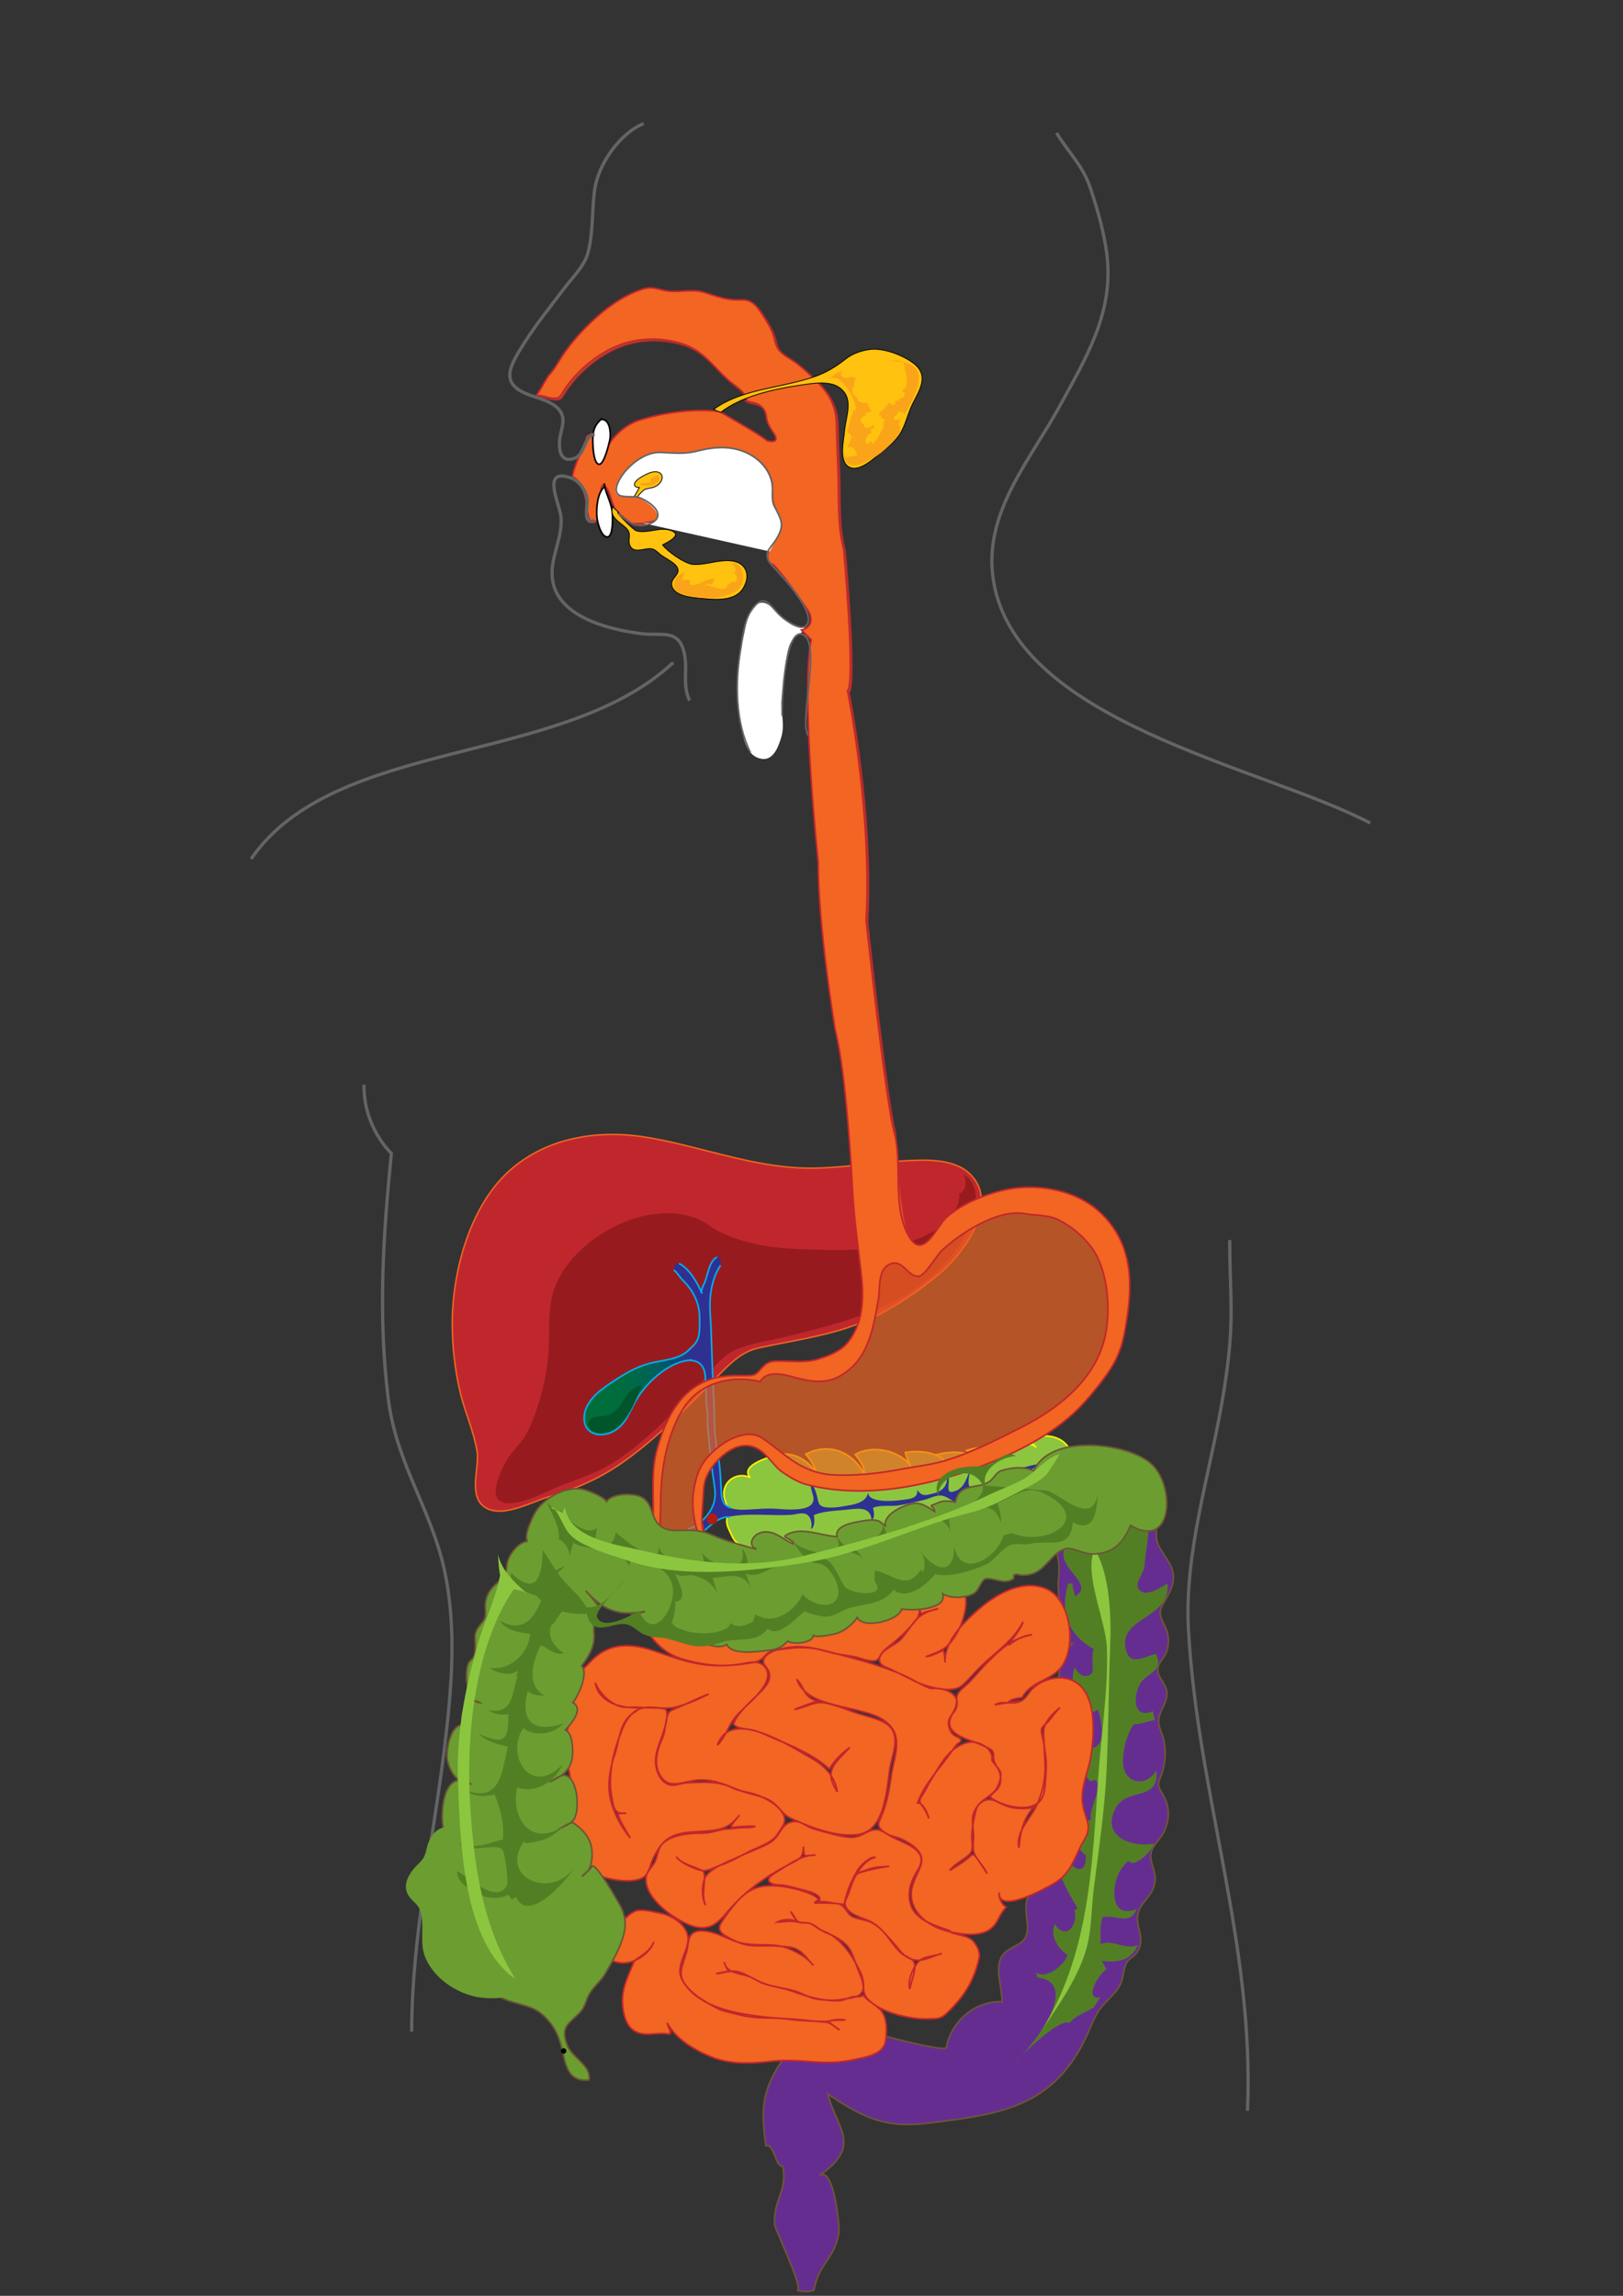 <?xml version="1.0" encoding="UTF-8"?>
<svg width="595.276" height="841.89" xmlns="http://www.w3.org/2000/svg" xmlns:svg="http://www.w3.org/2000/svg">
 <rect width="100%" height="100%" fill="#333333" stroke="none"/>
 <title>Simplified Digestive System 2</title>
 <defs>
  <linearGradient y2="0.863" x2="0.315" y1="0.08" x1="0.573" gradientTransform="matrix(1, 0, 0, 1, -0.018, -1.651)" id="path10_1_">
   <stop offset="0.006" stop-color="rgb(147,217,248)"/>
   <stop offset="1" stop-color="rgb(255,255,255)"/>
  </linearGradient>
  <linearGradient y2="0.753" x2="0.53" y1="0.197" x1="0.486" gradientTransform="matrix(1, -0.024, 0.024, 1, -18.694, 5.872)" id="path74_1_">
   <stop offset="0.006" stop-color="rgb(140,198,63)"/>
   <stop offset="0.076" stop-color="rgb(175,209,54)"/>
   <stop offset="0.161" stop-color="rgb(206,220,40)"/>
   <stop offset="0.248" stop-color="rgb(230,229,21)"/>
   <stop offset="0.337" stop-color="rgb(247,236,0)"/>
   <stop offset="0.429" stop-color="rgb(255,240,0)"/>
   <stop offset="0.528" stop-color="rgb(255,242,0)"/>
   <stop offset="0.816" stop-color="rgb(223,226,29)"/>
   <stop offset="1" stop-color="rgb(202,219,42)"/>
  </linearGradient>
  <linearGradient y2="0.95" x2="0.549" y1="0.01" x1="0.43" gradientTransform="matrix(1, 0, 0, 1, -0.018, -1.651)" id="path142_1_">
   <stop offset="0" stop-color="rgb(249,180,155)"/>
   <stop offset="0.225" stop-color="rgb(250,182,158)"/>
   <stop offset="0.432" stop-color="rgb(251,192,170)"/>
   <stop offset="0.633" stop-color="rgb(252,206,188)"/>
   <stop offset="0.828" stop-color="rgb(253,227,215)"/>
   <stop offset="1" stop-color="rgb(255,255,255)"/>
  </linearGradient>
  <linearGradient y2="1.032" x2="0.227" y1="0.038" x1="0.885" gradientTransform="matrix(1, 0, 0, 1, -0.018, -1.651)" id="path43_1_">
   <stop offset="0" stop-color="rgb(108,157,49)"/>
   <stop offset="0.291" stop-color="rgb(108,156,50)"/>
   <stop offset="0.423" stop-color="rgb(107,154,54)"/>
   <stop offset="0.523" stop-color="rgb(103,150,62)"/>
   <stop offset="0.607" stop-color="rgb(98,145,74)"/>
   <stop offset="0.68" stop-color="rgb(92,139,89)"/>
   <stop offset="0.747" stop-color="rgb(82,131,104)"/>
   <stop offset="0.808" stop-color="rgb(70,121,119)"/>
   <stop offset="0.866" stop-color="rgb(53,109,135)"/>
   <stop offset="0.917" stop-color="rgb(28,96,149)"/>
   <stop offset="0.961" stop-color="rgb(0,84,166)"/>
   <stop offset="0.97" stop-color="rgb(46,75,160)"/>
   <stop offset="0.989" stop-color="rgb(90,55,149)"/>
   <stop offset="1" stop-color="rgb(102,45,145)"/>
  </linearGradient>
  <linearGradient y2="0.5" x2="1" y1="0.5" x1="0" gradientTransform="matrix(1, 0, 0, 1, -0.018, -1.651)" id="path113_1_">
   <stop offset="0.006" stop-color="rgb(0,110,58)"/>
   <stop offset="0.194" stop-color="rgb(0,110,59)"/>
   <stop offset="0.327" stop-color="rgb(0,108,62)"/>
   <stop offset="0.443" stop-color="rgb(0,106,68)"/>
   <stop offset="0.548" stop-color="rgb(0,102,77)"/>
   <stop offset="0.647" stop-color="rgb(0,97,89)"/>
   <stop offset="0.742" stop-color="rgb(0,91,102)"/>
   <stop offset="0.832" stop-color="rgb(0,81,115)"/>
   <stop offset="0.917" stop-color="rgb(29,68,129)"/>
   <stop offset="0.999" stop-color="rgb(46,49,146)"/>
   <stop offset="1" stop-color="rgb(46,49,146)"/>
  </linearGradient>
  <linearGradient y2="-0.02" x2="0.147" y1="0.913" x1="0.762" gradientTransform="matrix(0.994, 0.108, -0.108, 0.994, 71.63, -29.74)" id="path191_1_">
   <stop offset="0" stop-color="rgb(242,101,34)"/>
   <stop offset="0.225" stop-color="rgb(202,127,37)"/>
   <stop offset="0.49" stop-color="rgb(165,144,41)"/>
   <stop offset="0.717" stop-color="rgb(135,152,45)"/>
   <stop offset="0.894" stop-color="rgb(116,155,47)"/>
   <stop offset="1" stop-color="rgb(108,157,49)"/>
  </linearGradient>
 </defs>
 <g>
  <title>Layer 1</title>
  <path d="m284.374,275.569c-1.12,1.743 -2.662,3.005 -4.831,2.728c-5.463,-0.697 -6.665,-6.772 -7.608,-11.188c-2.266,-10.584 -2.041,-22.963 0.683,-33.352c0.962,-3.667 1.447,-11.364 5.992,-12.63c3.257,-0.904 5.217,2.856 7.434,4.522c2.929,2.198 5.645,3.994 9.341,4.611c-1.313,2.243 -3.281,2.617 -4.797,4.524c-1.396,1.759 -1.78,4.677 -2.189,6.805c-0.826,4.287 -0.694,8.72 -1.528,12.988c-1.009,5.157 1.218,10.494 -0.266,15.586c-0.477,1.629 -1.16,3.738 -2.231,5.406z" fill="url(#path10_1_)" id="path10"/>
  <g id="g12">
   <path d="m284.905,758.696c-6,10.069 -5.443,17.319 -4.016,28.139c3.383,-0.563 3.342,7.717 6.209,7.59c1.778,9.285 -3.573,12.213 -2.991,21.388c0.092,1.434 11.279,24.905 8.182,24.022c2.298,0.654 3.947,0.682 6.241,0.004c1.912,-10.227 7.373,-11.072 9.158,-21.02c0.364,-2.027 -1.796,-24.752 -7.114,-21.043c16.063,-11.199 6.086,-17.41 3.083,-29.865c12.165,8.123 20.3,12.688 36.447,10.701c27.018,-3.328 46.106,-5.771 58.416,-31.894c1.586,-3.362 2.771,-7.004 4.971,-10.041c2.574,-3.557 6.491,-5.84 7.916,-10.219c0.867,-2.668 0.581,-4.869 2.08,-7.133c0.812,-1.223 2.451,-1.769 3.402,-3.162c3.69,-5.414 -0.611,-9.139 0.498,-14.438c0.965,-4.6 6.188,-6.592 6.317,-12.801c0.066,-3.201 -2.343,-6.688 -1.436,-9.86c0.762,-2.66 3.727,-4.988 4.883,-7.779c1.631,-3.939 1.908,-7.623 0.244,-11.51c-0.625,-1.463 -2.09,-3.377 -2.404,-4.859c-0.303,-1.424 0.449,-2.578 1.004,-4.131c1.586,-4.437 1.89,-9.688 0.457,-14.154c-0.901,-2.809 -2.018,-4.332 -1.207,-7.313c0.787,-2.896 2.951,-5.375 2.767,-8.564c-0.164,-2.822 -2.705,-5.016 -3.244,-7.471c-0.631,-2.875 1.641,-4.523 2.771,-6.785c1.048,-2.092 1.177,-4.713 0.81,-6.978c-0.701,-4.301 -4.479,-6.655 -1.965,-10.948c2.981,-5.097 5.92,-9.701 2.465,-15.455c-4.086,-6.785 -5.101,-6.308 -4.658,-13.939c0.305,-5.237 0.385,-8.682 -2.348,-13.518c-5.726,-10.129 -18.225,-18.517 -29.019,-11.076c-10.678,7.359 -8.487,20.871 -5.875,31.891c1.351,5.688 1.873,7.683 1.164,13.535c-0.1,0.82 0.662,25.767 5.658,22.465c-3.945,2.607 -4.606,6.832 -5.309,11.252c-1.078,6.8 1.896,7.339 3.133,12.748c0.754,3.31 -0.267,4.132 -1.064,8.107c-1.105,5.492 1.59,9.758 1.693,13.91c0.072,2.971 -2.194,5.172 -2.878,8.569c-0.948,4.716 2.094,6.564 2.414,10.521c0.175,2.15 -3.074,18.686 -3.753,19.738c-2.326,3.604 -8.206,4.104 -10.46,7.545c-3.071,4.688 0.733,10.625 -1.384,15.41c-1.669,3.771 -7.654,3.53 -9.387,8.612c-1.487,4.367 0.802,10.424 0.747,15.146c-9.977,-0.31 -18.547,7.051 -20.425,16.76c-0.45,2.328 -33.243,-7.236 -36.481,-7.42c-11.476,-0.654 -20.132,5.96 -25.712,15.323z" stroke-width="0.6" stroke="#6c5635" fill="url(#path43_1_)" id="path43"/>
   <path d="m419.94,572.512c-0.059,0.568 -0.104,1.107 -0.137,1.609c-0.214,3.357 -4.937,7.121 -1.109,9.535c2.467,1.559 7.654,-1.838 9.523,-2.98c1.256,12.711 -16.813,12.24 -15.508,22.857c0.979,7.963 6.295,4.283 11.262,2.93c3.076,6.723 -3.335,6.799 -5.729,10.887c-2.711,4.634 -2.815,13.246 4.607,10.142c-0.041,-0.092 0.684,3.141 0.697,3.317c-1.242,-0.055 -5.088,1.529 -7.737,1.496c-2.673,3.754 -4.267,10.392 -3.831,14.881c0.625,6.453 8.008,8.703 12.174,2.041c1.039,11.709 -10.781,6.063 -14.912,13.724c-5.633,10.446 5.568,14.625 14.174,13.156c-1.772,2.971 -3.353,4.844 -6.041,6.372c-4.073,2.32 -2.059,-2.545 -5.882,2.552c-3.98,5.307 -4.941,19.024 5.37,15.076c-2.598,6.319 -7.865,1.688 -12.435,2.997c-1.157,2.949 -0.684,6.539 -0.776,9.886c4.283,-2.152 8.635,2.26 13.646,0.317c-2.521,6.019 -8.287,6.488 -13.377,5.734c0.877,0.824 1.241,2.191 1.961,3.07c-3.04,1.809 -8.604,11.436 -2.252,10.375c-0.759,1.002 -1.925,2.854 -2.549,3.692c-3.231,2.054 -6.81,2.994 -8.773,5.631c-4.118,-1.702 -16.528,11.136 -20.787,14.677c7.264,-5.343 25.521,-29.57 8.879,-31.357c-0.045,-0.705 -0.199,-1.186 -0.453,-1.771c4.061,2.508 10.083,-2.459 11.669,-6.408c-3.715,-2.398 -6.581,-7.242 -4.734,-11.354c4.144,6.383 8.77,-0.021 7.151,-4.994c0.13,-0.17 1.213,-0.745 1.203,-0.721c-2.78,-5.262 -10.006,-15.496 -5.492,-20.82c2.587,6.207 8.824,9.853 8.521,1.287c-5.635,-4.356 -9.289,-13.25 -6.421,-19.852c1.566,3.012 3.361,7.682 8.204,7.039c-0.636,-5.271 4.273,-10.762 1.904,-14.844c-0.604,0.143 -1.613,0.396 -2.277,0.475c-3.568,-4.525 -10.057,-14.643 -5.109,-19.703c2.627,3.355 4.629,10.646 8.557,5.949c1.808,-2.16 0.795,-10.242 -0.585,-12.387c-7.854,4.899 -10.656,-10.711 -8.276,-15.648c0.764,2.154 3.567,4.563 6.025,2.398c1.177,-1.035 -0.264,-6.836 0.935,-9.041c-8.789,-4.777 -12.777,-12.902 -9.407,-24.027c-0.134,-0.121 1.642,-0.008 1.609,0c-0.173,1.73 0.716,3.152 0.854,4.662c8.923,-4.978 -11.5,-12.074 -1.383,-20.41c0.75,-0.619 4.18,-1.238 6.139,-2.918c5.301,-4.549 3.834,-14.393 10.477,-17.209c5.012,-2.125 9.093,0.791 10.902,4.924c2.412,5.515 0.208,16.149 -0.471,22.756z" fill="#537f24" id="path45"/>
   <path d="m401.198,568.725c-3.463,9.394 4.479,25.525 4.8,35.986c0.469,15.217 -2.125,31.418 -3.164,46.664c-2.241,32.891 -3.23,65.73 -21.224,93.875c6.075,-9.068 13.216,-18.996 16.484,-29.406c2.42,-7.707 2.093,-15.621 3.104,-23.485c1.839,-14.308 3.977,-28.729 4.666,-43.232c0.729,-15.309 0.756,-30.873 1.334,-46.139c0.396,-10.5 -0.207,-25.349 -5.367,-34.349c-1.569,0.269 -0.711,1.019 -1.231,1.888" fill="#8cc63f" id="path47"/>
  </g>
  <g id="g49">
   <path d="m201.116,548.941c10.426,-3.064 19.359,-6.976 28.225,-13.355c12.256,-8.818 23.993,-20.765 34.55,-31.604c4.101,-4.212 8.375,-8.358 14.232,-9.652c10.972,-2.423 22.011,-3.904 32.801,-7.462c12.274,-4.049 23.356,-11.367 33.289,-19.511c8.834,-7.243 22.922,-25.84 11.504,-36.893c-5.968,-5.774 -16.491,-5.195 -24.224,-4.772c-11.1,0.604 -22.15,2.557 -33.281,2.68c-20.778,0.229 -40.042,-7.691 -60.218,-11.183c-17.636,-3.051 -36.142,-0.473 -50.061,11.176c-15.336,12.836 -22.044,37.527 -22.058,56.888c-0.005,8.413 0.989,17.344 2.96,25.527c1.721,7.142 4.943,14.17 6.132,21.351c0.951,5.755 -3.059,15.527 2.103,20.003c6.116,5.298 17.72,-1.332 24.046,-3.193z" stroke-width="0.533" stroke="#f26522" fill="#c0272d" id="path51"/>
   <path d="m210.493,542.971c-2.82,1.058 -5.663,2.119 -8.462,3.387c-4.548,2.054 -10.512,5.021 -15.592,4.881c-8.442,-0.232 -3.328,-10.669 -0.853,-15.328c1.862,-3.504 4.981,-6.027 7.021,-9.356c2.206,-3.604 3.672,-8.015 4.96,-12.019c2.456,-7.628 3.691,-15.603 3.771,-23.612c0.066,-6.685 -0.068,-13.583 2.542,-19.849c7.462,-17.9 34.819,-32.433 53.361,-23.488c1.883,0.908 4.071,2.765 5.608,3.563c10.641,5.514 21.795,6.729 34.042,7.047c14.598,0.38 35.021,0.929 47.578,-8.02c3.359,-2.394 8.129,-7.979 7.268,-12.457c2.832,-0.951 2.808,-4.698 1.672,-7.06c7.095,4.161 4.349,14.12 1.669,20.12c-3.627,8.128 -10.32,14.937 -17.326,20.267c-8.729,6.641 -21.58,11.661 -32.086,14.593c-6.189,1.727 -12.524,3.438 -18.766,4.869c-5.76,1.321 -14.534,2.588 -19.406,5.729c-5.139,3.313 -9.042,9.875 -13.278,14.244c-9.029,9.312 -19.013,19.556 -30.146,26.381c-4.268,2.613 -8.892,4.353 -13.577,6.108l0,0z" fill="#971b1e" id="path53"/>
  </g>
  <path d="m298.056,570.118c1.01,-0.666 1.943,-1.599 2.792,-2.726c1.712,9.386 15.685,4.019 16.923,-2.791c4.423,4.372 17.986,4.827 18.056,-3.72c5.433,4.399 21.893,5.313 18.026,-5.537c4.876,6.473 8.996,3.845 8.896,-3.026c5.04,5.173 12.125,-1.651 13.652,-6.72c-1.286,4.269 8.319,2.212 9.636,1.171c1.926,-1.521 1.813,-3.71 3.001,-5.492c0.512,-0.762 3.32,-3.354 3.511,-4.075c2.358,-8.879 -7.836,-12.989 -14.778,-9.234c0.583,1.168 1.417,1.822 2.293,2.77c-4.008,-3.504 -12.632,1.23 -14.79,-0.89c1.209,1.188 2.508,2.812 3.813,3.752c-3.435,-3.396 -10.307,-3.189 -14.526,-1.723c1.773,1.067 3.294,2.646 4.764,3.785c-4.635,-3.769 -10.088,-3.531 -15.685,-2.282c1.358,0.964 2.917,2.648 4.396,3.699c-3.938,-4.751 -10.366,-5.251 -16.011,-4.448c0.502,1.733 1.127,3.676 2.085,5.23c-3.773,-6.126 -14.575,-8.129 -20.438,-4.457c1.689,2.054 3.485,4.453 3.3,7.155c-4.151,-8.139 -13.03,-11.754 -21.434,-7.293c2.465,2.61 4.207,6.669 5.029,9.938c-1.465,-5.818 -7.871,-10.667 -13.877,-9.896c-2.958,0.382 -15.847,3.838 -11.502,8.517c-4.827,-2.249 -10.231,1.295 -9.651,6.729c0.196,1.838 1.291,3.433 1.502,5.313c0.16,1.436 -0.386,2.384 -0.475,3.603c-0.149,2.033 1.013,3.699 1.938,5.786c2.498,5.631 10.218,5.447 14.062,1.134c-0.083,0.382 0.002,1.009 -0.032,1.204c0.88,-0.5 1.373,-1.473 1.587,-2.457c-0.545,2.512 5.509,6.422 7.205,7.294c2.483,1.274 4.753,0.991 6.732,-0.313z" stroke-width="0.6" stroke="#fff200" fill="url(#path74_1_)" id="path74"/>
  <g id="g76">
   <path d="m254.952,493.613c-2.282,2.362 -6.082,3.539 -9.089,4.61c-1.91,0.685 -5.681,1.271 -6.953,2.955c-2.689,3.558 4.133,0.07 5.42,-0.473c5.677,-2.391 14.224,-4.432 14.578,4.342c0.387,9.543 0.606,19.103 1.601,28.605c0.882,8.422 4.461,17.496 -2.7,24.254c-1.376,1.301 -5.981,2.409 -5.967,4.397c0.04,5.081 9.849,-4.451 11.562,-5.054c8.521,-2.999 17.92,-1.21 26.733,-1.752c1.82,-0.111 4.487,-1.154 6.022,0.032c1.383,1.067 1.83,3.569 1.254,5.143c1.479,-0.423 1.404,-3.771 1.069,-5.055c3.534,-1.53 8.136,-1.583 11.962,-1.981c3.931,-0.409 9.004,-1.501 9.237,3.992c1.337,-1.342 0.823,-3.065 0.551,-4.704c2.454,-1.136 6.613,-0.442 9.321,-0.875c3.102,-0.494 6.144,-1.286 9.206,-1.971c2.004,-0.448 4.333,-1.844 6.379,-1.646c2.571,0.247 4.239,2.486 6.923,2.946c0.434,-1.329 0.264,-2.596 -0.396,-3.897c3.981,0.993 8,3.083 11.921,4.387c-0.682,-0.966 -5.042,-3.073 -5.007,-3.91c0.057,-1.287 5.268,-2.378 6.549,-2.878c6.185,-2.41 11.658,-5.253 17.357,-8.549c-5.653,0.973 -12.073,2.83 -17.094,5.669c-1.703,0.962 -8.71,6.007 -10.008,2.441c-0.481,-1.322 0.294,-4.367 0.462,-5.614c-1.366,3.069 -2.06,6.357 -5.208,7.651c-4.969,2.041 -1.336,-3.59 -3.261,-5.896c0.291,4.017 -1.425,5.947 -4.945,6.854c-2.928,0.754 -4.246,1.283 -6.063,-1.362c0.63,3.624 -3.669,3.459 -6.3,3.855c-2.154,0.325 -12.128,1.169 -11.626,-3.1c-0.474,4.034 -5.116,4.672 -8.361,5.218c-2.523,0.425 -4.896,0.831 -7.468,0.443c-2.516,-0.38 -2.436,-1.938 -2.926,-3.992c-0.609,-2.552 -1.904,-5.054 -3.588,-7.088c1.003,1.211 1.406,4.729 1.938,6.252c2.704,7.757 -11.505,5.329 -15.336,5.329c-3.455,0 -6.918,0.375 -10.313,0.442c-1.73,0.035 -5.183,-0.347 -6.514,-1.682c-2.239,-2.246 -1.43,-8.468 -1.803,-11.422c-0.559,-4.429 -0.704,-8.924 -1.729,-13.298c-0.919,-3.916 0.244,-7.944 -0.202,-11.893c-1.285,-11.352 -1.562,-22.789 -1.904,-34.199c-0.122,-4.047 0.104,-8.178 1.412,-12.045c0.877,-2.59 4.49,-6.075 1.798,-8.285c-4.029,2.843 -4.729,9.019 -6.137,13.429c0.494,-1.545 -5.831,-10.57 -8.686,-10.963c-0.746,-0.103 -1.255,0.387 -1.344,1.752c-0.006,0.094 0.002,0.19 0.021,0.293c0.313,1.631 3.741,4.184 4.718,5.551c4.576,6.416 5.067,10.346 4.207,18.152c-0.277,2.553 -0.542,3.83 -1.273,4.59l0,0z" fill="#2e3192" id="path78"/>
   <path d="m252.307,495.308c1.438,-1.338 3.31,-2.866 3.813,-4.817c0.617,-2.383 0.502,-4.943 0.486,-7.381c-0.022,-3.429 -1.053,-6.761 -2.893,-9.646c-0.924,-1.449 -2.032,-2.774 -3.263,-3.975c-1.188,-1.158 -2.016,-2.813 -3.346,-3.781" stroke-width="0.6" stroke="#00adef" fill="none" id="path80"/>
   <path d="m249.007,463.308c3.79,1.8 6.954,7.341 8.48,11.072c-0.55,-1.344 0.467,-2.867 0.959,-4.035c0.462,-1.092 0.729,-2.268 1.08,-3.399c0.615,-1.988 1.378,-4.988 3.479,-5.937" stroke-width="0.6" stroke="#00adef" fill="none" id="path82"/>
   <path d="m264.307,464.01c-2.012,2.808 -2.982,6.226 -3.545,9.592c-0.806,4.812 -0.084,9.802 0.066,14.63c0.228,7.225 0.477,14.396 0.778,21.604c0.085,2.035 0.283,4.025 0.3,6.074c0.022,2.785 0.098,5.606 0.222,8.397c0.174,3.896 0.987,7.721 1.57,11.563c0.517,3.408 0.595,6.775 0.807,10.202c0.188,3.052 0.022,5.538 3.382,6.871" stroke-width="0.6" stroke="#00adef" fill="none" id="path84"/>
   <path d="m246.907,500.109c2.109,-0.476 3.578,-1.394 5.827,-1.295c1.256,0.055 2.646,0.245 3.672,0.998c2.972,2.174 2.153,6.508 2.511,9.668c0.258,2.268 -0.1,4.579 0.34,6.776c0.498,2.488 0.122,5.019 0.352,7.531c0.188,2.07 0.395,4.143 0.6,6.215c0.437,4.394 0.912,8.756 1.575,13.113c0.45,2.963 0.898,5.787 -0.176,8.67c-0.83,2.229 -2.308,4.244 -4.06,5.84c-0.769,0.699 -1.687,1.482 -2.567,2.014c-0.98,0.589 -2.227,0.752 -3.072,1.568" stroke-width="0.6" stroke="#00adef" fill="none" id="path86"/>
  </g>
  <g id="g88">
   <path d="m253.007,494.709c-3.691,3.979 -9.782,3.953 -14.649,5.225c-5.474,1.433 -9.887,4.275 -14.557,7.365c-4.302,2.849 -9.43,7.004 -9.554,12.572c-0.131,5.902 5.495,7.428 10.181,5.287c4.241,-1.938 5.961,-6.068 7.929,-9.984c3.701,-7.367 12.617,-16.121 21.452,-16.465" stroke-width="0.6" stroke="#00adef" fill="url(#path113_1_)" id="path113"/>
   <path d="m234.952,509.115c0.13,-0.328 0.255,-0.646 0.376,-0.949c-5.541,0.092 -6.88,8.658 -11.763,10.664c-0.021,0.008 -0.042,0.016 -0.063,0.025c-2.142,0.854 -7.013,-0.265 -7.679,3.03c-0.509,2.523 2.829,3.711 5.035,3.623c7.728,-0.311 11.65,-10.194 14.094,-16.393z" fill="#00552a" id="path115"/>
  </g>
  <g id="g117">
   <path d="m222.617,178.695c0.229,0.56 -1.151,3.129 -1.346,3.702c-0.769,2.272 -0.897,5.335 -2.017,7.407c-0.707,1.311 -2.834,2.792 -3.868,0.987c-0.719,-1.25 0.062,-3.481 0.073,-4.84c0.063,-7.345 -1.178,-14.979 -0.185,-22.336c0.138,-1.025 -0.766,-2.727 -0.076,-3.627c0.191,-0.25 2.045,-1.061 2.045,-1.054c0.032,2.149 -0.683,10.68 2.863,10.811c2.882,0.103 3.378,-6.013 4.515,-7.731c2.021,-3.053 6.52,-5.962 9.915,-7.16c0,0 14.477,-5.109 29.802,-3.406c0,0 15.61,8.799 17.599,10.785c0,0 4.142,1.15 3.102,-1.521c-0.114,-0.296 -0.293,-0.638 -0.547,-1.032c-1.084,-1.688 -2.012,-2.991 -2.597,-4.93c-0.237,-0.786 -0.193,-1.725 -0.503,-2.64c-1.25,-3.694 -4.324,-3.653 -7.363,-4.532c0.159,-0.161 0.352,-0.273 0.51,-0.426c-1.002,-3.373 -4.558,-5.088 -6.976,-7.307c-5.737,-5.265 -9.181,-10.828 -16.925,-13.226c-9.323,-2.887 -19.344,-1.992 -27.752,2.815c-6.032,3.449 -11.39,8.275 -15.26,14.061c-1.266,1.894 -1.479,3.273 -3.88,3.187c-2.33,-0.084 -4.263,-1.307 -6.754,-1.036c0.875,-0.095 3.913,-6.206 4.705,-7.135c1.411,-1.655 2.483,-3.107 3.623,-5.009c2.698,-4.496 5.999,-8.64 9.661,-12.387c5.952,-6.09 13.357,-12.057 21.634,-14.583c3.455,-1.055 5.635,0.366 9.005,0.794c4.403,0.559 8.925,-0.848 13.243,0.486c4.463,1.38 8.554,3.03 13.266,2.735c4.437,-0.278 6.066,2.329 8.431,5.933c1.329,2.027 2.673,4.238 3.505,6.496c0.604,1.641 0.797,3.57 1.644,5.116c1.409,2.571 4.923,4.034 7.208,5.809c2.624,2.039 4.819,4.148 7.186,6.475c4.839,4.758 7.248,9.37 7.316,16.184c0.059,5.672 0.35,11.354 0.569,17.021c0.354,9.032 -0.371,19.431 1.999,28.234c0.016,0.051 0.031,0.103 0.049,0.153c0,0 4.399,48.96 1.419,51.94c0,0 9.083,44.561 6.813,84.297c0,0 7.096,65.848 10.218,77.201c0.212,6.179 0.749,12.361 1.438,18.504c0.616,5.511 1.391,11.011 2.469,16.451c0.84,4.235 1.266,11.206 4.271,14.505c4.256,-2.696 6.84,-7.522 10.61,-10.834c3.782,-3.321 7.942,-5.866 12.377,-8.089c13.748,-6.896 39.354,-0.042 47.29,13.472c8.618,14.676 1.964,37.004 -8.293,49.054c-4.92,5.78 -11.471,11.65 -17.388,16.352c-7.449,5.919 -19.375,10.627 -28.537,13.023c-3.813,0.998 -7.33,2.313 -11.069,3.475c-8.638,2.685 -17.558,2.615 -26.587,2.626c-5.52,0.006 -9.997,-1.365 -15.317,-2.39c-5.217,-1.004 -10.583,-1.889 -15.079,-4.944c-5.511,-3.748 -8.502,-9.788 -16.115,-6.156c-5.606,2.677 -9.702,8.195 -11.482,14.06c-1.929,6.357 0.037,11.685 1.487,17.819c0.963,4.074 3.178,6.781 5.607,9.986c1.857,2.448 3.173,3.924 1.844,6.989c-1.486,3.431 -4.965,5.763 -8.563,6.687c-3.764,0.969 -5.986,-0.994 -8.441,-3.656c-7.271,-7.885 -9.502,-20.83 -8.652,-31.186c0.609,-7.444 2.18,-17.28 4.784,-24.308c0.927,-2.5 1.754,-5.091 2.864,-7.514c1.628,-3.555 4.072,-6.049 6.649,-8.863c4.982,-5.438 12.846,-6.376 19.955,-5.531c1.926,0.228 2.12,0.33 3.765,-0.796c3.249,-2.224 6.463,-3.379 10.401,-2.572c4.115,0.841 7.877,2.913 12.228,2.399c12.143,-1.431 16.902,-14.86 18.277,-25.32c0.706,-5.366 1.057,-11.691 0.011,-17.032c-1.768,-9.038 -6.022,-17.145 -6.131,-26.625c0,-0.003 -1.985,-40.304 -6.244,-56.766c0,0 -6.243,-37.182 -6.243,-61.591c0,0 -6.528,-61.59 -2.555,-81.458l-3.548,-3.548c0,0 5.394,-0.994 2.695,-6.67c0,0 -8.516,-12.772 -13.057,-17.313c-2.097,-0.3 -2.29,-2.613 -1.946,-4.27c0.56,-2.704 2.779,-4.77 3.305,-7.35c0.362,-1.783 -0.177,-4.143 -0.52,-5.894c-0.724,-3.703 -2.223,-8.763 -5.997,-10.464c-7.736,-3.487 -19.648,0.535 -26.987,3.294c-2.402,0.902 -4.834,2.145 -6.733,3.895c-1.779,1.638 -2.111,3.994 -4.542,4.734c-1.674,0.51 -7.42,1.648 -8.802,0.727c0,0 -6.387,-4.258 -6.387,-6.386l-2.981,-7.237z" stroke-width="0.6" stroke="#c0272d" fill="#f26522" opacity="0.68" id="path119"/>
   <path d="m402.892,508.105c-2.245,2.859 -4.71,5.797 -7.232,8.34c-9.536,9.614 -22.977,16.353 -35.522,21.11c-19.766,7.495 -43.174,12.191 -63.998,6.916c-3.292,-0.834 -6.229,-2.611 -9.026,-4.526c-4.162,-2.851 -6.061,-8.044 -11.308,-9.519c-6.418,-1.793 -13.022,4.521 -15.925,9.567c-1.792,3.114 -1.799,5.697 -1.975,9.117c-0.22,4.283 -0.957,8.349 0.054,12.622c0.963,4.073 3.178,6.78 5.607,9.983c1.857,2.451 3.173,3.926 1.844,6.992c-1.486,3.43 -4.964,5.762 -8.562,6.686c-3.766,0.97 -5.986,-0.993 -8.442,-3.657c-6.646,-7.209 -8.899,-17.835 -8.821,-27.377c0.059,-7.066 -0.614,-14.792 1.104,-21.657c2.601,-10.396 7.622,-21.937 18.22,-26.258c5.297,-2.16 9.507,-2.075 15.16,-2.001c4.028,0.053 3.743,-1.64 6.558,-4c1.836,-1.541 3.906,-1.322 6.214,-1.318c4.392,0.008 8.947,0.604 13.216,-0.729c4.015,-1.256 8.412,-2.918 11.07,-6.325c5.95,-7.631 5.708,-17.324 4.584,-26.436c-1.267,-10.265 -2.661,-20.864 -3.149,-31.244c-0.002,-0.042 -1.988,-40.313 -6.244,-56.766c0,0 -6.244,-37.182 -6.244,-61.591c0,0 -6.528,-61.591 -2.555,-81.459l-3.548,-3.548c0,0 5.393,-0.993 2.695,-6.67c0,0 -8.515,-12.772 -13.056,-17.313c-2.098,-0.299 -2.29,-2.613 -1.948,-4.27c0.561,-2.704 2.78,-4.769 3.305,-7.35c0.363,-1.782 -0.176,-4.142 -0.519,-5.893c-0.723,-3.703 -2.223,-8.763 -5.997,-10.464c-7.737,-3.487 -19.648,0.534 -26.988,3.293c-2.4,0.903 -4.833,2.145 -6.731,3.895c-1.779,1.639 -2.111,3.994 -4.543,4.735c-1.673,0.51 -7.419,1.648 -8.802,0.727c0,0 -6.387,-4.258 -6.387,-6.387c-0.816,-1.984 -1.428,-5.097 -2.776,-6.734c-1.643,-1.992 -1.742,0.7 -1.993,2.438c-0.333,2.308 0.354,8.089 -1.278,9.803c-2.854,2.997 -3.438,-2.984 -3.609,-4.466c-0.426,-3.664 -1.558,-9.627 -5.19,-11.466c-1.038,-0.524 4.918,-15.077 7.155,-16.069c0.689,2.567 0.761,5.471 1.022,8.188c0,0 0.994,1.845 2.839,0c0,0 3.122,-9.082 12.772,-12.772c0,0 14.476,-5.108 29.802,-3.405c0,0 15.61,8.798 17.598,10.785c0,0 4.142,1.15 3.103,-1.521c-0.115,-0.295 -0.293,-0.637 -0.547,-1.032c-1.084,-1.687 -2.013,-2.991 -2.598,-4.929c-0.236,-0.786 -0.192,-1.725 -0.503,-2.641c-1.251,-3.694 -4.323,-3.652 -7.362,-4.532c0.158,-0.16 0.351,-0.272 0.51,-0.425c-1.003,-3.374 -4.558,-5.089 -6.978,-7.308c-5.736,-5.265 -9.18,-10.827 -16.924,-13.225c-9.322,-2.888 -19.343,-1.992 -27.752,2.815c-6.032,3.448 -11.39,8.274 -15.259,14.061c-1.267,1.893 -1.479,3.272 -3.881,3.187c-2.329,-0.084 -4.262,-1.307 -6.753,-1.036c0.874,-0.095 3.913,-6.207 4.705,-7.135c1.411,-1.655 2.481,-3.107 3.623,-5.009c2.697,-4.497 5.998,-8.641 9.659,-12.387c5.953,-6.091 13.359,-12.058 21.635,-14.583c3.456,-1.055 5.636,0.365 9.005,0.793c4.403,0.56 8.926,-0.847 13.243,0.487c4.464,1.379 8.555,3.03 13.267,2.734c4.436,-0.277 6.066,2.33 8.43,5.933c1.329,2.028 2.673,4.239 3.504,6.497c0.604,1.64 0.798,3.57 1.646,5.115c1.408,2.571 4.922,4.034 7.207,5.81c2.624,2.038 4.82,4.148 7.187,6.475c4.838,4.757 7.247,9.37 7.315,16.184c0.06,5.671 0.351,11.353 0.57,17.021c0.353,9.031 -0.371,19.431 1.998,28.233c0.016,0.052 0.032,0.103 0.05,0.153c0,0 4.399,48.961 1.419,51.94c0,0 9.082,44.562 6.813,84.298c0,0 7.096,65.842 10.217,77.2c3.296,11.991 -0.835,26.85 5.24,38.163c5.32,9.911 10.407,-3.289 13.987,-6.521c6.43,-5.806 17.894,-10.114 26.43,-10.898c9.233,-0.849 19.599,1.2 27.173,6.75c4.538,3.325 8.272,7.938 10.604,13.284c4.342,9.969 3.266,20.688 1.457,31.335c-1.47,8.66 -3.688,13.15 -9.001,20.053c-0.297,0.376 -0.591,0.754 -0.89,1.134zm-109.387,29.236c0.375,0.206 0.753,0.403 1.136,0.59c4.549,2.23 8.331,2.953 13.473,3.016c8.031,0.096 15.643,-0.878 23.512,-2.375c4.027,-0.768 8.214,-1.248 12.192,-2.2c10.037,-2.403 21.477,-8.225 30.747,-12.925c14.509,-7.355 28.335,-18.563 31.123,-35.229c1.635,-9.771 0.418,-23.829 -6.024,-31.659c-2.95,-3.587 -6.743,-6.806 -10.873,-8.95c-4.47,-2.322 -8.346,-1.721 -13.013,-2.55c-9.905,-1.76 -23.551,7.216 -30.236,13.388c-1.793,1.653 -6.24,9.244 -8.401,9.55c-4.333,0.612 -6.076,-7.081 -11.234,-4.187c-4.051,2.275 -3.045,8.827 -3.737,12.763c-1.971,11.172 -3.852,22.542 -14.527,28.263c-5.162,2.766 -11.064,1.7 -16.37,0.208c-3.818,-1.074 -10.054,-2.696 -12.422,1.615c-6.974,-1.622 -14.374,-1.105 -20.777,2.595c-5.216,3.014 -8.43,8.029 -10.681,13.492c-3.989,9.682 -5.067,19.295 -5.105,29.712c-0.021,5.688 -1.604,16.73 5.125,19.534c3.313,1.377 8.977,-1.369 9.597,-4.881c0.4,-2.264 -0.758,-4.062 -1.387,-6.097c-0.794,-2.57 -1.331,-5.63 -1.488,-8.326c-0.186,-3.188 0.198,-6.273 0.927,-9.315c1.353,-5.65 3.863,-9.039 8.155,-12.5c4.163,-3.357 11.205,-6.904 16.351,-3.517c4.66,3.071 9.009,7.279 13.937,9.985z" stroke-width="0.6" stroke="#c0272d" fill="#f26522" id="path121"/>
  </g>
  <path d="m221.623,178.586c-2.597,2.151 -3.024,8.277 -2.651,11.409c0.192,1.629 1.482,6.967 3.797,6.91c2.315,-0.056 1.923,-7.903 1.745,-9.437c-0.413,-3.55 -2.563,-6.786 -2.891,-10.208" stroke-width="0.6" stroke="#000000" fill="#ffffff" id="path123"/>
  <path d="m220.866,153.42c-3.237,2.688 -3.566,5.169 -3.416,9.414c0.042,1.192 0.325,7.696 2.47,7.412c1.736,-0.231 3.639,-8.043 3.83,-9.451c0.292,-2.132 -0.033,-7.231 -3.263,-6.996" stroke-width="0.6" stroke="#000000" fill="#ffffff" id="path125"/>
  <path d="m231.176,200.332c0.087,0.157 0.193,0.313 0.326,0.469c1.954,2.275 5.889,-0.435 8.27,0.668c0.769,0.356 1.625,1.187 2.255,1.723c1.656,1.412 5.431,3.006 6.399,4.937c1.334,2.654 -2.62,3.776 -2.022,6.608c0.885,4.188 8.367,4.468 11.639,4.788c4.466,0.438 11.401,0.87 14.286,-3.424c3.152,-4.691 1.672,-9.827 -4.116,-10.429c-4.73,-0.491 -9.316,1.584 -14.008,1.301c-2.942,-0.178 -9.483,-4.78 -11.184,-7.156c2.106,-1.097 7.646,-3.795 2.835,-5.349c-4.031,-1.302 -8.273,1.287 -12.369,0.229c-1.183,-0.306 -7.335,-6.598 -6.906,-6.764c0.121,-0.047 0.276,0.029 0.375,-0.016c-0.791,-0.685 -1.591,-1.347 -2.175,-2.22c-1.497,4.198 2.75,5.693 5.047,8.137c2.128,2.265 0.057,4.142 1.348,6.498l0,0z" stroke-width="0.3" stroke="#000000" fill="#ffc20e" id="path127"/>
  <path d="m234.112,191.433c2.109,0.675 6.8,0.826 6.927,-2.097c0.121,-2.771 -4.451,-5.713 -6.56,-6.614c-2.107,-0.899 -6.633,0.153 -8.088,-1.3c-2.187,-2.183 1.396,-7.101 2.953,-8.859c2.947,-3.328 7.851,-6.705 12.474,-6.536c4.75,0.173 8.715,0.76 13.524,-0.478c5.405,-1.39 10.787,-1.95 16.105,-0.201c5.475,1.801 10.309,6.055 11.419,11.896c0.544,2.86 -0.432,5.706 0.841,8.437c1.12,2.405 3.369,3.854 2.912,6.817c-0.544,3.518 -2.782,6.581 -4.259,9.74" fill="url(#path142_1_)" id="path142"/>
  <path d="m232.82,178.138c0.174,0.349 0.684,0.593 1.655,0.664c-0.519,0.981 -1.111,2.042 -1.711,2.999c0.245,0.276 0.718,0.592 1.126,0.691c-0.65,-0.159 2.133,-2.752 2.442,-2.911c1.213,-0.623 2.561,-0.512 3.779,-1.055c4.013,-1.792 3.684,-6.524 -1.155,-5.347c-1.309,0.321 -7.126,2.972 -6.136,4.959z" stroke-width="0.3" stroke="#000000" fill="#ffc20e" id="path144"/>
  <path d="m226.707,188.209c1.958,2.078 5.571,4.529 8.543,4.5c2.46,-0.023 6.738,-1.548 5.922,-4.632c-0.66,-2.499 -4.173,-4.548 -6.369,-5.487c-2.106,-0.899 -6.633,0.153 -8.088,-1.301c-2.187,-2.183 1.396,-7.1 2.952,-8.858c2.948,-3.328 7.853,-6.705 12.476,-6.537c4.749,0.173 8.715,0.761 13.523,-0.477c5.405,-1.391 10.787,-1.95 16.106,-0.201c5.474,1.8 10.308,6.054 11.418,11.896c0.545,2.859 -0.433,5.706 0.841,8.437c2.258,4.844 4.028,6.555 0.888,11.861c-2.457,4.152 -5.81,5.345 -1.521,10.19c2.498,2.824 16.25,16.896 12.43,21.623c-2.029,2.507 -7.72,-1.708 -9.566,-3.407c-4.032,-3.713 -5.853,-9.25 -10.843,-1.716c-2.511,3.791 -3.012,9.601 -3.788,14.119c-2.059,11.983 -2.002,26.582 3.679,37.891" stroke-width="0.6" stroke="#636466" fill="none" id="path146"/>
  <path d="m251.608,560.808c1.532,0.654 2.167,2.611 1.521,4.171c-2.033,-0.535 -2.315,-2.81 -1.221,-4.47" fill="#2e3192" id="path148"/>
  <path d="m236.108,45.309c-8.792,3.514 -16.656,14.931 -17.965,24.053c-1.104,7.7 -0.492,15.554 -2.437,23.146c-1.259,4.92 -5.594,9.048 -8.8,13.29c-4.86,6.431 -10.179,12.998 -14.509,19.8c-5.818,9.14 -9.319,15.33 2.197,19.399c3.513,1.241 8.907,2.533 11.01,6.022c1.973,3.277 0.138,6.446 -0.299,9.898c-0.439,3.488 -0.032,9.159 5.51,7.101c3.857,-1.434 3.348,-8.399 7.291,-8.71" stroke-width="1.2" stroke="#636466" fill="none" id="path150"/>
  <path d="m218.108,190.909c-4.728,1.614 -2.362,-5.501 -2.791,-8c-0.503,-2.931 -2.646,-6.389 -5.609,-7.51c-11.465,-4.338 -4.522,9.137 -4,13.89c0.833,7.563 -3.536,14.288 -3.209,21.688c0.671,15.175 20.888,19.939 33.148,21.442c6.3,0.772 12.641,-1.658 14.951,5.67c2.114,6.711 -0.696,12.087 2.31,18.819" stroke-width="1.2" stroke="#636466" fill="none" id="path152"/>
  <path d="m387.509,48.746c4.328,7.073 9.726,12.135 12.349,20.035c2.821,8.497 5.579,17.823 6.341,26.774c1.718,20.157 -8.198,36.286 -17.602,53.493c-10.628,19.446 -27.234,38.239 -24.503,61.815c6.241,53.874 98.755,70.091 138.447,90.949" stroke-width="1.2" stroke="#636466" fill="none" id="path154"/>
  <path d="m286.907,262.51c-0.297,-3.326 0.758,-31.839 7.21,-29.938c7.743,2.28 -1.486,32.803 2.39,37.138" stroke-width="0.6" stroke="#636466" fill="none" id="path156"/>
  <path d="m133.504,397.786c-0.185,9.101 3.46,18.392 10.035,25.202c-3.024,30.332 -4.925,59.403 -1.128,90.002c2.916,23.504 15.545,40.203 20.476,62.278c4.776,21.392 2.758,44.188 0.137,65.729c-4.176,34.325 -12.024,69.345 -12.024,104.003" stroke-width="1.2" stroke="#636466" fill="none" id="path158"/>
  <path d="m451.026,454.713c0,23.38 2.33,30.025 -2.932,60.084c-4.734,27.033 -13.713,54.996 -12.201,82.717c3.275,60.062 24.371,116.045 21.645,176.511" stroke-width="1.2" stroke="#636466" fill="none" id="path160"/>
  <path d="m92.1,314.977c30.808,-44.83 113.941,-33.838 154.814,-72.008" stroke-width="1.2" stroke="#636466" fill="none" id="path162"/>
  <g id="g164">
   <path d="m369.389,624.677c1.154,-1.688 3.396,-1.799 5.494,-2.168c3.09,-5.615 9.167,-5.877 13.487,-10.137c6.884,-6.785 4.885,-26.295 -5.194,-29.984c-9.019,-3.303 -18.576,2.759 -24.701,8.154c-5.611,4.943 -12.207,11.602 -11.846,19.125c-0.065,-1.348 -0.148,-3.172 -0.561,-4.398c-2.052,0.552 -4.116,2.101 -6.495,2.228c2.613,-0.959 5.62,-1.955 7.652,-3.75c4.1,-3.621 6.861,-10.752 7.068,-15.84c0.218,-5.316 -3.143,-8.902 -9.008,-9.938c-14.806,-2.61 -22.277,10.642 -35.478,11.021c-5.016,0.145 -9.562,-1.836 -14.521,-1.588c-6.093,0.305 -11.473,3.18 -16.866,5.424c-4.65,1.936 -11.076,4.783 -16.194,2.85c-1.859,-0.703 -3.674,-1.635 -5.4,-2.559c-2.24,-1.197 -4.674,-2.654 -5.424,-5.012c1.309,3.075 -1.985,5.645 -5.166,6.137c-3.495,0.543 -7.467,1.399 -11.023,0.772c3.58,5.623 7.456,10.957 14.593,13.213c4.646,1.472 10.057,2.492 14.927,2.519c2.888,0.014 5.689,-0.217 8.538,-0.646c2.154,-0.323 4.591,-0.457 6.23,-1.854c1.273,-1.084 1.668,-2.146 3.521,-2.721c2.206,-0.687 4.722,-0.839 7.021,-1.119c2.505,-0.304 5.302,-0.285 7.807,-0.004c3.126,0.354 5.994,1.563 9.078,2.094c2.408,0.414 4.752,0.631 7.147,1.199c1.933,0.459 6.484,2.455 8.043,0.676c0.8,-0.914 1.136,-2.127 2.072,-3.06c1.096,-1.088 2.447,-2.01 3.655,-3.012c3.093,-2.563 5.956,-5.432 8.35,-8.483c1.411,-1.802 1.188,-4.744 0.651,-6.875c0.617,1.651 0.25,3.5 1.139,5.084c0.373,-1.084 4.87,-1.459 6.14,-2.13c-2.535,0.56 -5.29,1.523 -7.134,3.14c-2.629,2.305 -4.299,5.717 -6.692,8.244c-2.16,2.278 -8.195,3.977 -7.756,7.569c0.242,1.992 2.262,2.326 4.186,3.295c3.088,1.556 6.203,3.064 9.313,4.597c3.608,1.78 12.982,4.385 16.56,1.547c2.281,-1.812 4.481,-4.601 6.561,-6.652c5.484,-5.414 12.789,-10.063 16.041,-16.938c-0.514,2.457 -3.809,6.057 -5.213,8.588c2.628,-1.996 5.066,-3.428 8.588,-3.873c-7.711,1.596 -11.225,5.096 -16.192,9.986c-2.396,2.356 -4.44,4.961 -6.744,7.35c-1.242,1.293 -2.906,2.375 -3.964,3.82c-0.935,1.274 -0.732,2.151 -0.811,3.582c-0.126,2.338 -1.487,3.762 -2.282,5.934c-1.519,4.143 2.417,6.291 6.11,7.758c2.077,0.824 4.246,1.492 6.244,2.469c0.789,0.386 2.195,0.923 2.778,1.507c1.128,1.129 0.479,2.524 0.847,3.862c0.428,1.562 1.793,2.953 2.188,4.603c0.393,1.641 0.427,3.469 -0.373,4.996c-0.795,1.518 -2.633,2.264 -3.271,3.754c4.605,3.502 15.547,6.237 18.925,0.586c1.097,-1.832 1.207,-4.049 1.359,-6.068c0.205,-2.729 0.491,-5.553 0.271,-8.303c-0.161,-2.002 -0.575,-3.998 -0.827,-5.99c-0.186,-1.465 -1.143,-3.906 -0.765,-5.309c0.232,-0.863 1.758,-1.912 2.407,-2.666c1.448,-1.683 2.654,-3.504 4.278,-5.07c-2.797,2.201 -6.152,5.66 -5.995,9.146c0.171,3.811 0.354,7.684 0.526,11.518c0.24,5.354 -0.833,10.533 -3.222,15.463c-2.324,4.801 -7.685,9.701 -6.33,15.228c0.377,-5.13 1.647,-11.482 5.965,-15.312c-1.309,1.16 -5.276,0.976 -6.931,0.816c-2.565,-0.248 -4.7,-1.109 -6.868,-2.293c-4.055,-2.211 -6.939,0.082 -8.59,3.627c-1.148,2.465 -0.417,5.639 -0.24,8.211c0.184,2.641 -0.742,5.258 0.574,7.698c1.236,2.294 3.416,4.421 4.405,6.753c-0.64,-1.111 -1.357,-2.185 -2.125,-3.255c-0.477,-0.661 -2.098,-3.442 -2.903,-3.625c-0.785,-0.176 -1.229,0.652 -1.863,1.15c-2.102,1.648 -4.483,3.221 -6.846,4.555c1.752,-2.28 4.767,-3.692 6.968,-5.604c2.067,-1.797 1.126,-4.486 1.146,-6.688c0.027,-3.168 0.744,-6.801 1.559,-9.881c0.972,-3.668 5.785,-4.781 7.611,-7.988c0.813,-1.428 1.672,-3.944 1.44,-5.561c-0.18,-1.26 -3.274,-4.287 -3.204,-4.715c0.452,-2.752 -1.73,-5.019 -4.427,-6.066c-2.873,-1.117 -5.395,-0.471 -7.946,0.998c-4.901,2.82 -7.263,8.082 -10.031,12.422c-0.787,1.234 -1.428,2.486 -2.064,3.775c-0.501,1.018 -2.069,2.836 -1.993,3.969c0.05,0.711 0.936,1.629 1.315,2.254c0.782,1.289 1.525,2.566 1.992,3.965c-0.281,-1.385 -2.146,-5.809 -4.109,-5.647c2.418,-6.943 8.324,-12.83 12.541,-18.938c0.572,-0.827 1.147,-1.768 1.844,-2.489c0.32,-0.332 1.279,-0.785 1.425,-1.175c0.461,-1.245 -1.843,-1.686 -2.557,-2.272c-0.977,-0.803 -1.615,-2.172 -1.845,-3.307c-0.658,-3.273 2.057,-4.628 2.694,-6.41c1.04,-2.906 -0.094,-5.054 -3.034,-6.451c-1.498,-0.715 -2.83,-0.875 -4.341,-0.965c-0.975,-0.058 -1.372,0.262 -2.442,-0.123c-2.742,-0.988 -5.347,-2.652 -7.946,-3.961c-2.742,-1.381 -5.747,-2.437 -8.669,-3.474c-5.461,-1.938 -11.01,-3.455 -16.629,-4.896c-5.522,-1.416 -10.971,-3.224 -16.814,-2.707c-3.341,0.293 -9.915,1.356 -10.793,4.938c-0.343,1.396 1.639,2.88 2.037,4.214c1.211,4.049 -2.996,7.178 -5.709,9.809c-2.889,2.799 -5.807,5.656 -7.368,9.256c1.22,1.684 4.019,1.752 6.034,2.064c3.471,0.534 6.456,2.284 9.678,3.596c6.646,2.703 14.466,6.131 19.522,10.949c1.856,-3.113 4.286,-5.734 7.464,-7.951c-5.796,6.213 -9.518,8.348 -4.582,16.252c-0.729,-5.283 -4.362,-9.482 -9.266,-12.223c-7.612,-4.252 -29.77,-19.104 -34.667,-4.898c2.882,-2.883 3.933,-7.025 6.499,-10.188c2.411,-2.974 5.617,-5.296 8.113,-8.23c2.215,-2.605 5.313,-6.578 3.08,-9.875c-2.313,-3.42 -6.6,-1.834 -9.924,-1.355c-12.111,1.744 -20.078,-1.213 -31.135,-4.969c-9.695,-3.297 -17.354,-2.442 -23.477,4.275c-2.577,2.828 -5.937,4.766 -6.289,8.139c-0.314,3.006 0.7,5.963 -0.077,9.256c-0.929,3.926 -2.153,7.688 -2.601,11.691c-0.637,5.721 2.203,10.834 1.944,16.535c-0.177,3.903 -2.539,7.992 -1.897,11.858c0.36,0.105 0.693,-0.039 1.043,0.101c1.279,2.178 -0.129,4.272 0.809,6.801c1.71,4.617 6.851,12.709 12.348,14.418c3.641,1.131 11.241,2.246 14.548,-0.078c1.689,-1.188 2.189,-3.701 2.851,-5.41c1.118,-2.893 3.273,-6.85 6.103,-8.709c7.069,-4.649 18.05,-0.229 24.146,-6.396c0.679,-0.688 1.354,-1.461 1.976,-2.191c-1.071,1.369 -2.559,2.869 -3.116,4.441c0.054,0.045 0.104,0.09 0.152,0.139c2.73,-0.383 5.966,-0.684 8.772,-0.463c-1.761,0.729 -4.514,0.291 -6.53,0.582c-1.476,0.211 -2.829,0.311 -4.303,0.418c-2.346,0.17 -4.501,1.143 -6.799,1.365c-1.815,0.178 -3.729,0.061 -5.58,0.229c-3.99,0.365 -8.133,1.082 -10.938,3.863c-1.435,1.424 -1.8,4.898 -2.688,6.645c-0.681,1.332 -2.835,3.554 -3.11,4.925c-1.523,7.563 9.417,15.719 16.049,18.217c8.666,3.266 11.488,-2.834 16.293,-7.814c6.084,-6.307 13.263,-11.19 21.397,-15.182c3.086,-1.512 3.877,-2.637 3.854,-5.842c0.12,1.143 0.047,2.42 0.558,3.475c1.2,-0.315 2.62,-0.168 3.897,-0.336c-4.969,-0.119 -9.342,3.064 -13.186,5.539c-1.259,0.809 -5.641,2.994 -3.401,4.576c1.438,1.016 3.172,0.686 4.835,0.932c1.928,0.283 3.932,0.91 5.828,1.371c2.147,0.523 9.827,2.131 6.78,4.844c2.04,-0.532 4.408,0.103 6.39,0.453c1.051,0.187 2.461,0.023 3.31,0.568c-0.066,-0.873 0.527,-2.588 0.803,-3.607c0.843,-3.143 2.426,-6.289 4.073,-9.149c0.833,-1.447 4.501,-5.283 6.572,-4.701c-3.006,0.58 -5.187,3.385 -6.639,5.611c2.228,-0.39 4.205,-1.498 6.41,-1.91c1.718,-0.322 3.574,-0.213 5.275,-0.445c-3.325,0.455 -6.436,1.096 -9.755,2.016c-1.53,0.427 -2.008,0.517 -2.737,1.765c-1.408,2.414 -1.808,4.93 -2.931,7.391c-0.387,0.853 -0.993,1.838 -0.793,2.82c0.672,3.28 5.135,4.508 8.075,5.715c4.325,1.775 6.188,4.652 9.187,7.815c2.281,2.41 3.956,5.794 7.664,6.712c3.76,0.934 7.118,-1.38 10.534,-2.271c-2.572,1.115 -6.15,0.834 -8.193,2.728c-2.388,2.213 -4.354,7.358 -3.545,10.295c0.44,-2.529 3.061,-8.275 1.198,-10.398c-0.895,-1.02 -3.229,-1.731 -4.378,-2.777c-4.049,-3.684 -5.919,-9.11 -11.417,-11.438c-1.987,-0.842 -4.223,-0.955 -6.17,-1.797c-2.493,-1.078 -2.551,-4.068 -5.368,-4.826c-0.989,-0.266 -8.732,-0.443 -8.868,-0.18c0.308,-0.599 0.946,-1.004 1.693,-1.123c-0.362,-0.906 -1.818,-1.738 -2.85,-2.199c-4.949,-2.211 -13.674,-4.047 -19.135,-2.615c-3.436,0.902 -6.151,3.09 -8.282,5.578c-2.062,2.406 -4.187,5.174 -5.769,7.852c-0.944,1.601 -0.292,3.056 1.237,4.099c1.491,1.018 3.749,2.082 5.443,2.805c4.558,1.945 9.714,0.83 14.55,1.322c2.57,0.262 4.821,0.057 7.075,1.363c2.383,1.383 3.897,3.778 5.604,5.678c-1.946,-3.078 -8.971,-6.787 -13.073,-7.258c-5.1,-0.588 -9.819,0.219 -14.877,-1.365c-3.802,-1.189 -13.469,-6.758 -16.923,-2.416c-0.968,1.217 -1.11,4.727 -1.546,6.229c-0.777,2.687 -2.402,6.078 -1.874,8.861c0.924,4.865 8.541,9.34 13.063,11.662c2.214,1.135 4.439,1.463 6.831,2.074c2.151,0.553 4.293,1.037 6.531,1.252c3.076,0.295 6.215,0.199 9.303,0.383c2.491,0.15 4.935,0.57 7.419,0.73c3.152,0.204 6.461,0.459 9.604,0.452c1.137,-0.002 2.162,-0.424 3.27,-0.588c1.392,-0.209 2.747,-0.155 4.145,-0.018c-1.884,0.231 -4.737,-0.17 -6.412,0.621c1.532,0.918 2.745,2.221 4.277,3.123c-1.207,-0.834 -2.26,-1.814 -3.624,-2.484c-1.062,-0.52 -1.994,-0.486 -3.168,-0.574c-4.236,-0.315 -8.482,-0.924 -12.739,-1.119c-4.785,-0.221 -9.387,-0.698 -14.096,-1.448c-9.42,-1.498 -19.892,-4.652 -24.252,-13.033c-2.233,-4.291 1.594,-9.336 2.219,-13.596c0.79,-5.396 -4.836,-9.697 -10.456,-10.703c-2.383,-0.429 -6.104,-1.496 -8.521,-0.783c-2.253,0.664 -4.534,3.443 -6.413,4.699c-1.948,1.305 -3.725,2.19 -5.117,4.071c-3.711,5.017 -0.378,9.576 5.789,10.313c5.097,0.609 10.904,-3.605 12.211,-7.717c-0.82,2.291 -2.848,4.071 -5.076,5.498c-2.009,1.283 -2.077,1.396 -2.887,3.42c-1.623,4.059 -3.327,7.379 -3.517,11.838c-0.149,3.568 0.651,8.992 3.648,11.428c3.934,3.201 9.251,0.629 13.514,1.744c0.091,-0.367 0.405,-0.924 0.381,-1.354c-0.011,-0.115 0.13,0.891 0.146,1.129c-0.063,-1.326 -1.061,-2.599 -1.293,-3.955c3.128,5.832 9.629,9.768 16.109,12.44c6.419,2.652 14.044,2.562 20.912,1.742c5.213,-0.621 9.503,-0.418 14.641,-0.035c6.167,0.463 10.999,0.611 16.995,-0.69c4.446,-0.965 10.822,-1.914 11.477,-7.023c0.414,-3.246 0.601,-7.975 -1.522,-10.736c-1.771,-2.301 -5.046,-3.586 -6.746,-5.893c-1.078,0.963 -2.4,0.324 -3.927,0.635c-1.756,0.357 -3.135,1.338 -5.002,1.412c-5.594,0.225 -11.74,-1.547 -16.863,-3.428c-3.832,-1.408 -7.841,-1.682 -11.612,-3.295c-2.602,-1.115 -5.412,-2.961 -8.067,-3.789c-2.817,-0.879 -5.698,0.104 -8.47,0.576c1.527,0.071 3.023,-0.66 4.596,-0.709c-0.607,-1.111 -1.384,-2.394 -1.596,-3.588c0.792,4.493 6.085,4.045 9.688,5.598c1.125,0.484 2.093,1.15 3.183,1.688c2.045,1.011 4.384,1.438 6.631,1.953c2.126,0.488 4.302,0.818 6.39,1.435c1.862,0.549 3.518,1.494 5.313,2.192c2.374,0.922 4.717,1.029 7.297,1.191c2.506,0.158 4.598,-0.273 7.031,-0.687c1.984,-0.334 4.358,-0.696 5.135,-2.577c0.864,-2.095 0.259,-4.726 -0.633,-6.726c-2.419,-5.426 -7.037,-12.822 -13.36,-15.209c-1.649,-0.623 -2.428,-1.289 -3.815,-2.199c-1.659,-1.09 -1.76,-0.903 -4.008,-1.051c-1.5,-0.096 -2.884,-0.455 -4.368,-0.514c-1.751,-0.066 -3.34,0.328 -5.103,0.348c2.171,-1.278 5.212,-1.039 7.438,-0.373c-1.021,-1.026 -1.472,-2.461 -2.464,-3.543c0.572,1.09 1.866,3.25 3.063,3.869c1.008,0.521 2.575,0.094 3.665,0.373c2.256,0.58 3.745,2.506 5.968,3.391c2.785,1.107 6.188,2.742 8.103,5.017c1.885,2.24 2.672,5.436 3.678,8.061c0.896,2.34 2.101,4.599 2.199,7.094c0.08,2.052 0.561,3.439 2.283,4.99c2.844,2.564 7.008,4.246 10.861,5.228c3.563,0.907 7.067,1.459 10.729,1.362c3.588,-0.092 4.533,-0.012 6.846,-2.223c6.257,-5.984 9.875,-11.775 11.718,-20.02c0.459,-2.052 -0.61,-4.476 -2.109,-6.209c-1.998,-2.313 -6.14,-2.15 -8.766,-3.558c-0.006,-0.016 0.114,-0.27 0.102,-0.352c-7.274,-2.619 -14.226,-4.349 -14.815,-12.258c-0.265,-3.55 1.124,-6.855 3.044,-9.896c4.627,-7.328 -4.02,-9.381 -9.358,-12.217c-1.523,-0.81 -3.741,-2.58 -5.62,-2.662c-3.137,-0.135 -5.479,2.521 -8.475,2.756c-3.373,0.264 -7.65,-1.172 -10.862,-1.979c-2.445,-0.615 -4.583,-1.17 -6.64,-2.355c-2.093,-1.205 -3.74,-2.021 -6.235,-0.938c-3.179,1.377 -3.514,5.268 -6.983,7.282c-3.353,1.947 -7.284,3.234 -10.798,4.89c-3.771,1.774 -11.787,4.496 -13.213,8.438c-1.004,2.773 -0.995,6.955 0.361,9.601c-1.464,-3.791 -0.184,-7.25 -0.368,-10.927c-0.081,-1.614 -0.541,-1.672 -2.095,-2.354c-3.031,-1.33 -6.105,-1.859 -8.238,-4.459c1.626,2.231 6.633,4.539 9.612,5.059c1.732,0.304 5.128,-1.502 6.821,-2.063c3.76,-1.248 7.154,-3.412 10.663,-5.113c3.866,-1.875 8.164,-2.998 10.36,-6.672c1.225,-2.047 2.874,-3.598 2.104,-6.027c-0.64,-2.01 -2.695,-3.899 -4.515,-5.119c-2.043,-1.366 -4.376,-2.455 -6.784,-3.207c-1.867,-0.584 -3.862,-0.762 -5.724,-1.358c-1.646,-0.529 -3.066,-1.412 -4.743,-1.914c-3.432,-1.027 -7.201,-1.012 -10.774,-0.844c-1.686,0.075 -3.414,0.02 -5.062,0.414c-1.587,0.381 -3.216,0.891 -4.755,0.334c-3.224,-1.164 -4.62,-5.113 -4.777,-7.849c-0.229,-3.932 1.423,-7.022 2.604,-10.654c0.786,-2.415 1.653,-4.809 1.554,-7.352c-0.068,-1.787 -0.391,-1.871 -2.42,-2.172c-1.778,-0.264 -3.603,-0.41 -5.403,-0.242c-4.704,0.439 -7.217,4.555 -8.613,8.109c-1.796,4.563 -3.237,8.822 -3.904,13.629c-0.531,3.82 -0.675,7.254 0.104,11.022c0.715,3.457 0.464,6.558 5.238,6.043c-0.931,-0.235 -2.102,0.308 -3.173,0.078c1.101,3.031 2.982,6.168 4.707,8.961c-3.84,-4.58 -6.869,-10.707 -7.637,-16.399c-0.582,-4.316 0.427,-9.914 1.904,-14.076c1.894,-5.332 1.646,-12.789 7.899,-15.953c0.434,-0.563 1.563,-1.205 2.471,-1.418c-7.497,0.691 -16.242,-1.563 -17.451,-9.088c1.146,3.385 5.185,7.539 9.113,8.717c2.237,0.67 4.918,0.123 7.242,0.371c1.55,0.166 2.811,0.133 4.431,0.133c2.995,0 5.954,0.439 8.847,-0.283c3.962,-0.989 8.409,-2.952 11.971,-4.75c-4.225,1.435 -8.115,3.695 -12.238,5.326c-1.771,0.701 -2.368,0.9 -2.906,2.541c-0.654,1.998 -0.729,4.097 -1.154,6.135c-0.411,1.976 -1.439,3.664 -2.038,5.587c-1.212,3.893 -1.448,8.278 1.53,11.608c3.217,3.594 8.565,0.451 13.421,0.31c6.328,-0.188 10.396,2.291 15.858,4.209c3.344,1.176 7.632,1.702 10.553,3.688c2.762,1.875 3.854,4.664 7.2,6.205c6.843,3.156 15.31,6.467 23.116,6.066c7.967,-0.406 10.1,-7.562 11.418,-13.431c0.771,-3.436 1.116,-6.928 1.577,-10.401c0.427,-3.224 1.675,-6.152 1.941,-9.392c0.671,-8.125 -5.416,-8.86 -13.298,-11.268c-3.919,-1.195 -10.294,-4.156 -14.378,-4.068c-2.408,0.051 -6.496,2.131 -9.146,2.56c2.728,-1.156 5.551,-2.188 8.421,-3.048c-5.454,-1.653 -4.3,-4.606 -7.607,-8.088c3.76,11.111 23.436,9.349 31.795,14.959c7.938,5.328 3.955,12.736 2.786,20.996c-0.618,4.365 -1.493,9.123 -3.104,13.297c-1.51,3.914 -2.652,4.254 0.687,6.927c1.688,1.352 4.164,1.508 6.166,2.42c3.877,1.764 8.721,4.897 7.249,9.451c-0.945,2.928 -2.717,5.563 -3.352,8.682c-1.604,7.902 5.529,13.99 13.605,15.809c3.859,0.869 8.598,1.65 12.475,0.437c5.525,-1.732 5.129,-5.9 8.523,-9.375c-1.814,-1.228 -2.688,-3.318 -2.607,-5.396c-0.321,8.248 17.416,-1.674 20.181,-3.309c6.681,-3.951 7.504,-10.039 11.059,-15.99c3.021,-5.055 0.595,-6.91 -0.49,-12.664c-1.146,-6.088 1.92,-11.879 2.888,-17.811c1.342,-8.242 2.918,-26.931 -9.698,-28.83c-3.966,-0.599 -8.725,1.082 -11.578,3.77c-1.626,1.531 -2.21,3.519 -4.313,4.627c-3.117,1.646 -6.667,-0.416 -9.604,1.408c3.088,-0.551 6.205,-1.002 9.291,-1.565" stroke-width="0.6" stroke="#c0272d" fill="#f26522" id="path166"/>
   <path d="m247.58,599.453c-2.699,1.016 -7.349,0.012 -9.364,-1.703c-1.649,-1.404 -4.573,-4.803 -1.147,-5.982c2.444,-0.84 5.854,0.304 8.052,-1.073c0.672,-0.423 1.27,-1.324 2.042,-1.828c0.654,-0.426 1.252,-0.867 1.876,-1.248c0.312,-0.023 0.842,0.002 1.167,0.002c1.051,0.965 2.969,3.697 3.358,5.002c0.739,2.486 -3.629,5.945 -5.984,6.83z" fill="#f26522" id="path168"/>
  </g>
  <g id="g170">
   <path d="m263.141,580.002c-0.403,-1.451 -2.396,-4.486 -3.485,-5.557c-0.338,0 -0.89,-0.027 -1.212,-0.004c-0.647,0.424 -1.269,0.914 -1.946,1.389c-0.804,0.559 -1.423,1.563 -2.12,2.029c-2.28,1.53 -5.82,0.26 -8.358,1.192c-3.557,1.312 -0.521,5.086 1.191,6.646c2.094,1.908 6.92,3.021 9.722,1.895c2.442,-0.981 6.976,-4.825 6.208,-7.59z" fill="#f26522" id="path172"/>
  </g>
  <g id="g174">
   <path d="m179.645,729.5c0.94,0.841 1.96,1.628 3.061,2.35c5.027,3.307 11.407,2.773 16.044,6.739c4.036,3.448 6.128,7.415 7.318,12.569c1.365,5.911 2.157,12.41 9.985,11.605c0.892,-5.423 -6.247,-8.072 -8.033,-12.854c-2.561,-6.85 0.617,-7.728 4.625,-11.88c1.983,-2.061 2.047,-4.064 3.34,-6.502c1.504,-2.834 4.249,-4.874 5.895,-7.632c2.751,-4.612 5.708,-9.599 6.989,-14.881c0.917,-3.787 0.325,-7.117 -1.521,-10.426c-0.294,-0.523 -9.037,-16.159 -10.246,-14.152c-0.563,0.932 -2.509,2.736 -3.647,3.705c0.877,-1.187 1.918,-1.507 2.602,-2.742c1.039,-1.886 1.245,-4.803 1.033,-6.889c-0.499,-4.919 -3.494,-7.699 -6.989,-10.188c-1.854,0.366 -3.609,1.618 -5.283,2.51c1.821,-1.065 4.493,-1.884 5.611,-3.538c1.42,-2.099 1.345,-6.134 1.14,-8.546c-0.186,-2.177 -1.336,-6.756 -3.848,-7.61c-1.968,-0.67 -4.528,1.584 -6.157,2.347c3.708,-1.731 7.077,-3.661 8.134,-7.909c0.641,-2.578 0.608,-9.824 -2.306,-11.196c1.824,-2.024 6.986,-7.647 2.709,-10.02c1.903,-2.191 5.903,-10.825 3.221,-13.48c2.559,-3.327 4.777,-7.023 4.563,-11.299c-0.092,-1.865 -0.232,-3.389 0.141,-5.271c0.067,-0.347 1.692,-5.114 1.868,-4.892c-1.563,-1.991 -3.318,-4.15 -5.112,-6.104c6.592,7.187 11.934,9.447 21.822,7.579c-1.563,0.775 -3.249,0.694 -4.849,1.208c3.716,4.907 10.581,7.064 16.356,6.314c0.676,-0.087 0.796,-0.744 1.665,-0.642c1.293,0.151 3.203,2.066 4.325,2.691c2.956,1.645 9.134,4.82 12.42,2.567c1.813,3.926 10.775,2.663 14.079,2.32c4.183,-0.437 5.679,-0.862 8.386,-3.555c1.478,1.404 9.76,0.805 9.279,-2.339c0.231,1.513 8.134,-0.274 8.969,-0.589c2.944,-1.109 5.363,-3.177 7.187,-5.717c1.936,4.349 15.16,1.257 16.301,-3.096c3.381,0.603 16.625,0.468 15.095,-5.594c2.699,1.884 9.152,1.665 11.904,-0.527c1.24,-0.987 2.25,-4.278 3.511,-4.854c1.658,-0.751 5.82,1.069 7.807,0.798c1.17,-0.16 1.922,-0.292 2.729,-1.075c0.182,-0.173 -0.107,-1.053 0.113,-1.194c1.119,-0.721 1.493,0.078 3.526,0.045c7.841,-0.127 9.094,-7.331 15.041,-9.654c2.399,-0.938 6.826,1.888 10.201,1.871c7.706,-0.033 11.267,-4.048 14,-10.454c15.904,9.215 16.495,-15.365 7.176,-22.997c-9.362,-7.665 -37.038,-10.458 -42.623,2.938c-3.647,-1.628 -7.997,-1.257 -11.78,-0.104c-2.069,0.631 -2.529,2.339 -4.032,3.643c-1.871,1.626 -4.25,1.82 -6.576,2.256c-3.809,0.714 -5.502,1.789 -6.447,5.679c-1.599,-0.334 -3.245,-0.487 -4.883,-0.24c-0.524,0.078 -4.101,1.62 -4.171,1.581c0.787,0.414 1.461,1.21 1.479,2.135c-3.212,-2.155 -5.668,-3.842 -9.524,-2.591c-3.179,1.029 -9.136,3.786 -8.58,7.821c-0.823,-0.397 -1.413,-1.293 -2.157,-1.637c-1.979,-0.913 -4.754,-0.386 -6.801,-0.03c-2.802,0.482 -9.661,1.548 -8.724,5.614c-5.825,-0.207 -13.69,-4.101 -19.094,-0.243c-0.033,0.128 -0.026,0.255 0.02,0.378c1.112,0.538 2.242,1.22 3.136,2.03c-0.063,0.087 -0.229,0.394 -0.276,0.508c-3.726,-1.706 -7.263,-5.497 -11.844,-4.1c-2.981,0.909 -4.862,4.627 -1.483,6.059c-5.823,-1.587 -11.113,-2.952 -16.629,-5.357c-4.044,-1.765 -7.706,-1.696 -11.95,-1.528c-3.548,0.139 -6.832,-0.639 -8.59,-3.971c-1.492,-2.83 -1.631,-6.286 -4.735,-8.099c-3,-1.749 -11.051,-1.655 -13.079,1.479c-0.903,-1.604 -5.948,-3.707 -7.933,-4.274c-3.829,-1.099 -8.187,0.037 -11.5,1.983c-3.716,2.182 -6.336,4.728 -8.001,8.779c-0.907,2.212 -2.618,5.743 -1.682,8.07c-3.247,0.6 -5.818,3.833 -6.967,6.716c-0.685,1.718 -0.479,3.899 -1.146,5.488c-0.422,1.002 -0.493,0.793 -1.424,1.687c-2.864,2.75 -5.104,4.294 -5.777,8.582c-0.256,1.633 0.283,4.001 -0.178,5.47c-0.663,2.109 -2.903,3.362 -3.478,5.787c-0.389,1.635 -0.031,3.002 -0.078,4.661c-0.038,1.354 -0.134,2.964 -0.64,4.015c-0.407,0.85 -1.47,1.454 -1.878,2.352c-1.563,3.438 -0.833,14.396 4.271,14.415c-4.75,-2.676 -7.582,4.335 -6.384,8.119c-4.406,0.014 -5.961,8.872 -5.715,12.003c0.316,4.007 3.738,10.24 8.61,9.675c-9.45,-5.898 -11.177,9.378 -10.104,15.607c0.471,2.729 1.849,5.592 2.939,8.104c0.994,2.286 1.167,2.418 0.382,4.499c-1.456,3.867 -2.174,6.61 -0.682,10.757c0.611,1.699 2.375,5.651 4.413,5.931c-0.599,10.875 1.654,22.876 10.115,30.433z" stroke-width="0.6" stroke="#6c5635" fill="#6c9d31" id="path176"/>
   <path d="m155.476,716.347c0.085,0.294 0.18,0.588 0.287,0.878c3.025,8.207 12.18,14.269 20.664,15.306c11.954,1.463 20.401,-3.421 27.229,-13.006c3.429,-4.815 4.368,-10.65 3.01,-16.36c-0.988,-4.163 -3.668,-12.257 -7.818,-14.271c-2.371,-1.149 -4.512,0.177 -7.151,0.011c6.217,0.389 4.077,-10.902 1.547,-13.564c-1.848,-1.942 -5.465,-2.616 -8.063,-3.001c-3.788,-0.561 -6.672,1.625 -10.393,1.451c-3.702,-0.172 -6.663,-3.36 -10.126,-3.717c-4.622,-0.478 -7.247,3.719 -8.152,7.734c-1.078,4.791 -2.083,4.262 -4.97,7.76c-2.243,2.717 -3.729,6.289 -1.717,9.56c1.412,2.291 3.539,2.884 4.424,5.899c1.454,4.952 -0.189,10.367 1.229,15.32z" fill="url(#path191_1_)" id="path191"/>
   <path d="m168.507,688.578c4.051,5.612 11.057,9.461 17.878,6.258c0.5,0.313 0.944,1.303 1.315,1.771c0.593,-0.141 1,-0.904 1.624,-0.864c4.35,9.673 18.332,-5.692 21.287,-10.841c-8.792,11.997 -27.837,3.357 -18.32,-9.799c0.007,0.36 0.181,0.63 0.516,0.807c5.512,-0.601 9.331,-1.45 14.069,-6.488c-11.847,8.425 -19.716,-2.549 -17.177,-13.923c6.706,2.354 14.027,-2.158 16.563,-8.46c-11.349,12.2 -21.06,-3.23 -14.33,-13.354c4.068,3.353 11.34,2.285 14.65,-1.668c-11.295,3.785 -15.961,-1.293 -13.011,-11.87c1.81,1.603 3.752,1.611 6.287,1.692c-7.197,-3.702 -4.336,-13.093 -1.423,-18.637c3.013,1.538 5.048,3.842 8.408,3.099c-3.468,-2.467 -6.383,-5.885 -4.604,-10.369c1.885,-1.139 2.736,-4.503 4.646,-5.24c3.353,-1.295 5.618,2.264 8.461,-0.682c-1.958,-4.398 -6.469,-7.684 -9.524,-11.476c-2.666,-3.309 -4.249,-6.692 -6.77,-10.151c-0.166,8.963 -1.921,17.691 -11.658,8.373c-0.519,5.341 7.142,7.97 11.545,8.994c-2.651,7.036 -6.579,13.543 -15.74,8.521c2.617,3.639 6.983,4.477 11.234,4.873c-0.57,7.48 -7.585,13.677 -15.088,12.418c2.887,1.795 7.352,3.423 10.617,1.082c-0.075,0.689 -0.342,1.399 -0.647,2.077c0.25,0.063 0.437,-0.016 0.557,-0.233c-2.106,6.199 -1.524,14.528 -10.872,12.582c2.135,1.533 4.792,2.019 7.408,1.517c0.214,9.68 -1.471,11.484 -10.866,7.129c2.48,2.733 7.062,4.021 10.775,4.795c-2.297,8.235 -2.207,20.938 -15.611,15.968c3.126,2.521 7.107,2.422 10.67,1.588c2.205,5.091 3.652,10.701 3.055,16.445c-5.525,1.424 -10.441,3.897 -16.135,1.342c4.549,4.25 12.649,-0.169 15.843,2.279c1.06,0.813 2.486,12.112 1.729,13.405c-3.941,6.721 -13.45,-2.801 -18.177,-5.405c-0.353,4.261 5.094,7.098 8.584,8.721" fill="#537f24" id="path193"/>
   <path d="m183.838,574.322c-0.803,9.745 -5.78,18.859 -8.479,28.168c-5.066,17.477 -8.067,33.846 -7.344,52.104c0.818,20.662 1.728,57.858 21.025,71.103c-11.951,-19.003 -15.154,-41.138 -16.573,-63.348c-1.601,-25.077 1.426,-58.47 16.008,-79.616c1.648,0.591 3.396,0.437 4.907,1.741c-4.932,-4.484 -9.012,-7.968 -10.77,-14.447c0.187,2.367 0.344,5.365 0.834,7.874" fill="#8cc63f" id="path195"/>
   <path d="m383.611,546.556c5.749,1.309 17.161,14.113 19.263,0.468c-0.799,5.184 -0.493,15.852 -9.388,11.21c-0.817,10.418 -8.604,6.34 -15.634,7.888c-2.768,0.609 -5.158,-0.443 -7.456,0.546c-3.322,1.433 -5.45,5.626 -9.066,7.189c-5.117,2.212 -12.948,4.799 -18.321,3.377c-3.175,4.017 -10.41,9.829 -15.26,5.737c-4.153,5.583 -10.721,5.073 -16.211,6.744c-3.332,1.016 -5.273,3.103 -9.027,3.139c-0.604,0.007 -8.011,-1.498 -6.989,-2.213c-3.487,2.443 -9.856,10.179 -13.975,6.634c-4.093,5.572 -11.022,2.993 -17.021,5.002c-8.947,2.998 -11.785,0.743 -19.91,-1.408c-2.646,-0.702 -5.08,-0.056 -8.381,-1.494c-2.484,-1.084 -4.156,-3.515 -7.056,-3.823c-4.863,-0.511 -11.928,5.121 -13.989,-3.86c-3.982,0.711 -10.235,-0.719 -13.916,-2.441c-2.185,-1.022 -8.149,-8.362 -9,-8.488c5.225,0.774 10.436,-5.071 15.096,-6.543c-2.356,2.261 -5.507,4.522 -6.727,7.272c2.416,0.883 5.956,0.605 8.192,2.013c1.421,0.894 1.876,4.245 4.341,5.341c6.435,2.86 12.271,-5.113 16.098,-9.971c-1.286,2.624 -11.002,11.767 -10.486,13.616c1.731,6.206 13.112,-0.37 15.637,-1.728c4.174,9.76 10.622,2.885 12.077,-4.201c2.167,-10.563 -6.891,-12.949 -15.082,-16.041c-0.042,1.435 -0.712,3.031 -0.566,4.51c-0.669,-7.535 -20.973,-6.844 -20.583,-9.822c-0.289,2.204 -1.175,4.351 -1.578,6.306c0.628,-2.223 -0.834,-5.65 -3.799,-7.122c0.734,-4.146 -2.654,-9.449 -4.402,-13.587c1.997,1.755 3.912,3.855 5.521,5.952c-0.333,-1.005 -0.292,-2.182 -0.532,-3.168c2.453,3.573 9.253,10.067 13.581,6.671c-0.447,1.052 -0.257,2.614 -0.82,3.801c3.666,4.345 6.784,2.808 7.614,-2.129c2.203,1.916 16.736,14.27 15.775,4.727c0.662,6.522 12.323,7.361 16.735,6.895c-0.41,-1.471 -0.296,-3.125 -1.302,-4.643c3.457,5.492 17.646,9.532 15.088,-1.109c1.266,1.312 1.674,3.215 2.182,4.925c-0.464,0.634 -0.979,0.666 -1.518,1.161c2.916,2.459 8.095,0.36 12.221,0.552c-3.771,0.938 -7.718,4.533 -11.461,2.493c0.703,2.173 1.492,4.46 2.278,6.597c-2.729,-7.73 -8.437,-5.375 -14.568,-4.884c0.759,1.835 1.204,4.191 2.381,5.956c-3.249,-4.351 -4.285,-5.476 -9.007,-6.764c-2.919,-0.796 -3.92,1.054 -7.085,-0.748c1.298,3.044 5.196,9.698 0.079,10.33c0.196,2.563 -0.343,5.015 -1.217,7.592c2.475,4.884 20.158,5.467 21.53,0.142c2.701,2.221 5.92,0.732 8.338,-0.602c0.121,-0.973 0.531,-1.799 0.799,-2.614c6.598,4.53 14.576,-1.345 17.333,-7.366c1.908,2.884 9.03,5.827 11.959,2.466c2.979,-3.419 -0.688,-10.426 -3.671,-12.623c-2.448,-1.805 -4.382,-0.753 -6.521,-2.324c-1.92,-1.408 -4.461,-5.643 -5.679,-6.89c5.032,4.563 22.728,8.308 15.311,-3.408c1.28,2.224 2.871,4.161 4.862,5.868c4.941,-2.89 14.373,-2.205 13.201,-10.512c-0.229,1.96 0.761,3.569 1.247,5.341c2.57,-0.93 5.262,-1.903 7.929,-2.774c-6.331,3.329 -13.036,5.438 -19.239,8.682c1.226,1.029 2.2,2.571 3.457,3.45c-5.726,-4.465 -10.457,-2.83 -16.528,0.116c4.418,-2.144 7.488,8.561 9.418,10.223c2.933,2.529 15.372,3.558 10.606,-2.273c-0.178,-1.167 0.196,-2.9 0.104,-4c6.176,0.979 11.644,7.848 16.857,-0.332c0.279,0.301 0.564,0.597 0.858,0.887c0.868,-2.626 0.59,-5.231 -0.962,-7.518c4.94,6.683 12.285,9.38 12.307,-1.754c2.731,12.385 16.012,3.665 18.104,-4.159c0.488,-0.131 2.208,-0.628 3.108,-0.837c12.378,5.186 30.255,-4.902 12.301,-14.312c-7.134,-3.735 -10.858,0.646 -17.646,3.364c0.925,2.303 1.415,4.726 1.285,7.212c-2.894,-10.008 -12.318,-4.568 -19.121,-1.32c0.404,1.448 0.348,3.513 0.792,4.761c-1.078,-2.779 -1.982,-3.226 -4.124,-4.945c4.657,-1.58 22.776,-8.568 13.064,-15.483c-4.97,-3.533 -14.062,1.231 -13.576,7.251c-2.77,-6.769 4.447,-10.156 10.095,-10.791c4.046,-0.453 4.535,0.236 8.181,-0.891c3.762,-1.162 6.217,-5.329 10.271,-3.122c-5.07,0.234 -13.081,4.772 -11.212,10.836" fill="#537f24" id="path197"/>
   <path d="m201.877,552.745c1.225,0.912 3.313,1.442 4.673,2.077c-0.044,-1.479 0.496,-1.373 0.642,-2.059c1.782,11.85 19.748,13.763 28.74,15.92c19.045,4.573 39.458,6.747 58.7,1.904c22.702,-5.713 47.275,-12.347 68.414,-22.56c3.962,-1.913 8.602,-3.494 12.301,-5.578c4.62,-2.601 7.965,-7.734 13.206,-9.179c0.337,-0.094 -4.141,6.861 -4.827,7.535c-2.336,2.285 -5.137,3.701 -7.977,5.176c-5.843,3.031 -12.716,6.897 -19.118,8.487c-20.675,5.138 -39.825,15.179 -61.136,18.566c-19.596,3.114 -44.51,5.89 -63.721,-0.279c-5.756,-1.85 -11.659,-3.577 -17.118,-6.216c-8.335,-4.027 -6.848,-7.183 -11.587,-13.668" fill="#8cc63f" id="path199"/>
  </g>
  <g id="g201">
   <path d="m301.25,137.144c-2.971,1.288 -6.214,2.203 -10.565,3.245c-9.97,2.388 -20.401,3.588 -28.964,9.734c0.628,0.321 1.965,0.877 2.622,1.095c7.387,-5.827 19.456,-8.544 28.529,-9.875c4.036,-0.593 10.827,-1.891 14.585,0.529c6.065,3.908 2.806,10.325 2.277,16.377c-0.295,3.39 -2.319,11.651 2.256,13.259c3.273,1.15 7.734,-2.624 10.002,-4.555c2.974,-2.533 6.379,-4.806 8.369,-8.264c1.754,-3.049 2.42,-6.212 3.792,-9.357c2.251,-5.16 7.237,-11.102 1.118,-15.955c-3.85,-3.056 -11.23,-5.896 -16.246,-5.228c-3.002,0.399 -6.291,1.496 -8.697,3.381c-3.326,2.609 -6.061,4.305 -9.078,5.614z" stroke-width="0.3" stroke="#000000" fill="#ffc20e" id="path203"/>
   <path d="m319.707,150.709c-0.688,0.33 -1.711,0.755 -2.569,0.889c0.156,0.134 0.591,0.547 0.801,0.766c-2.279,0.015 -3.218,2.558 -0.929,3.337c0.015,0.341 -0.327,0.506 -0.151,0.861c1.279,0.624 2.496,0.224 3.502,-0.814c-0.015,0.117 0.303,0.973 0.339,1.132c-1.488,0.367 -1.576,0.348 -0.9,1.784c-1.767,0.657 -3.138,2.643 -1.783,4.242c0.338,-0.387 1.207,-0.796 1.637,-1.34c-0.076,0.646 0.154,0.943 0.174,1.267c2.29,-1.774 3.23,-4.457 4.469,-6.83c-0.288,-0.278 -0.557,-0.117 -0.784,-0.264c0.836,-0.613 0.612,-1.06 1.098,-1.837c-0.646,-0.34 -0.961,-0.524 -1.688,-0.621c-0.021,-0.032 0.452,-0.568 0.418,-0.806c-0.349,-0.153 -0.738,0.056 -1.018,-0.263c0.473,-1.204 1.383,-2.081 2.514,-2.743c0.071,-0.053 -0.811,0.016 -0.789,0.021c0.801,-0.243 1.442,-0.752 2.063,-1.91c1.172,1.297 2.396,1.323 2.395,-0.751c1.606,0.192 0.506,0.155 1.889,-0.91c1.371,-0.111 1.701,-0.648 1.147,-2.165c-0.307,-0.098 -0.532,0.182 -0.652,0.158c0.002,0.002 0.4,-0.618 0.308,-0.813c-0.436,-0.127 -0.896,-0.144 -1.362,-0.254c4.206,0.991 2.534,-5.916 2.061,-7.173c-0.557,-1.478 0.532,-1.823 -1.021,-2.974c-1.327,-0.983 -3.739,-0.221 -5.256,-0.361c5.107,0.475 12.121,0.092 11.308,7.502c-0.479,4.375 -3.295,8.432 -5.114,12.199c-0.157,-0.289 -0.311,-0.621 -0.493,-0.928c-0.308,-0.175 -0.481,0.395 -0.633,0.31c-0.113,-0.098 -0.269,-0.617 -0.396,-0.783c-0.878,0.691 -1.09,0.48 -1.272,1.5c-1.208,0.587 -0.909,0.732 -1.305,1.74c0.887,-0.107 1.951,0.275 2.837,0.031c-0.84,0.534 -0.69,1.154 -1.137,1.696c3.26,2.681 -4.797,9.306 -6.477,10.617c-2.793,2.181 -12.958,8.547 -13.248,0.332c0.183,0.359 0.879,0.967 1.188,1.359c-0.416,-0.528 3.263,-0.847 3.415,-0.847c-0.097,-1.633 -1.434,-3.855 -3.353,-2.907c0.241,-2.05 2.916,-4.39 -0.124,-5.564c-0.11,-0.042 1.772,-7.552 2.448,-8.354c0.174,0.139 0.36,0.156 0.563,0.053c1.101,-0.56 -4.258,-13.946 -9.494,-11.416c0.729,-0.805 1.744,-1.498 2.595,-2.227c0.914,-0.21 1.539,-0.356 2.602,-1.063c-3.006,2.241 0.783,3.831 2.777,2.502c-0.188,-0.033 -0.646,0.002 -0.788,-0.081c0.786,0.037 1.813,0.468 2.575,0.683c-0.85,0.893 -1.171,2.425 -0.246,3.741c-0.195,-0.25 -0.64,-0.63 -0.786,-0.806c-0.974,1.638 -0.333,3.463 1.395,4.263c0.009,-0.013 0.551,-0.522 0.607,-0.569c-2.251,1.81 2.127,2.758 3.146,2.458c0.16,1.14 0.679,2.126 1.497,2.931z" fill="#faa41a" id="path205"/>
  </g>
  <path d="m253.301,214.326c-0.274,-0.286 -0.351,-0.828 -0.145,-1.729c-0.522,-0.07 -2.803,-0.044 -3.088,0.418c0.538,-0.87 0.607,-2.186 0.781,-3.158c0.09,-0.501 -2.8,1.847 -3.078,2.43c-0.315,0.657 -0.784,2.471 -0.507,3.24c0.684,1.895 2.894,2.413 4.638,2.871c4.044,1.062 9.981,1.374 14.038,0.104c2.844,-0.891 5.568,-1.857 6.439,-5.093c0.738,-2.744 -0.569,-7.625 -4.241,-6.839c1.19,0.914 2.329,2.361 0.973,3.555c1.827,0.504 1.489,4.442 -0.712,3.09c-0.79,1.155 -0.684,0.695 -1.499,1.223c-0.11,0.323 -0.447,1.064 -0.653,1.344c-2.513,0.859 -5.999,-1.746 -8.037,-0.923c0.271,-0.11 0.877,-0.666 1.438,-0.812c1.311,1.017 2.229,-0.62 2.332,-1.744c-1.761,-0.875 -7.396,3.356 -8.679,2.023l0,0z" fill="#faa41a" id="path207"/>
  <path d="m234.207,177.409c2.407,1.575 8.999,0.707 7.432,-3.284c-1.355,0.59 -3.497,0.863 -2.961,2.705c0.053,0.181 -3.197,0.336 -3.549,0.334c-0.258,0.256 -0.265,0.538 -0.021,0.846" fill="#faa41a" id="path209"/>
  <path d="m0,0" fill="#58890b" id="path775"/>
  <path d="m267.638,556.445c-2.964,-0.76 -6.925,2.643 -8.843,4.454c-0.116,0.242 0.302,-0.178 0.343,-0.204" stroke-width="0.6" stroke="#00adef" fill="none" id="path821"/>
  <circle r="2" cy="556.988" cx="261.181" fill="#b21b0f" id="circle823"/>
  <ellipse id="svg_8" cy="751.11" cx="206.724" stroke-width="2" stroke="#000000" fill="#000000"/>
  <polyline id="svg_9" points="206.724 752.11 206.724 752.11" stroke-linecap="round" stroke-width="2" stroke="#000000" fill="none"/>
 </g>
</svg>